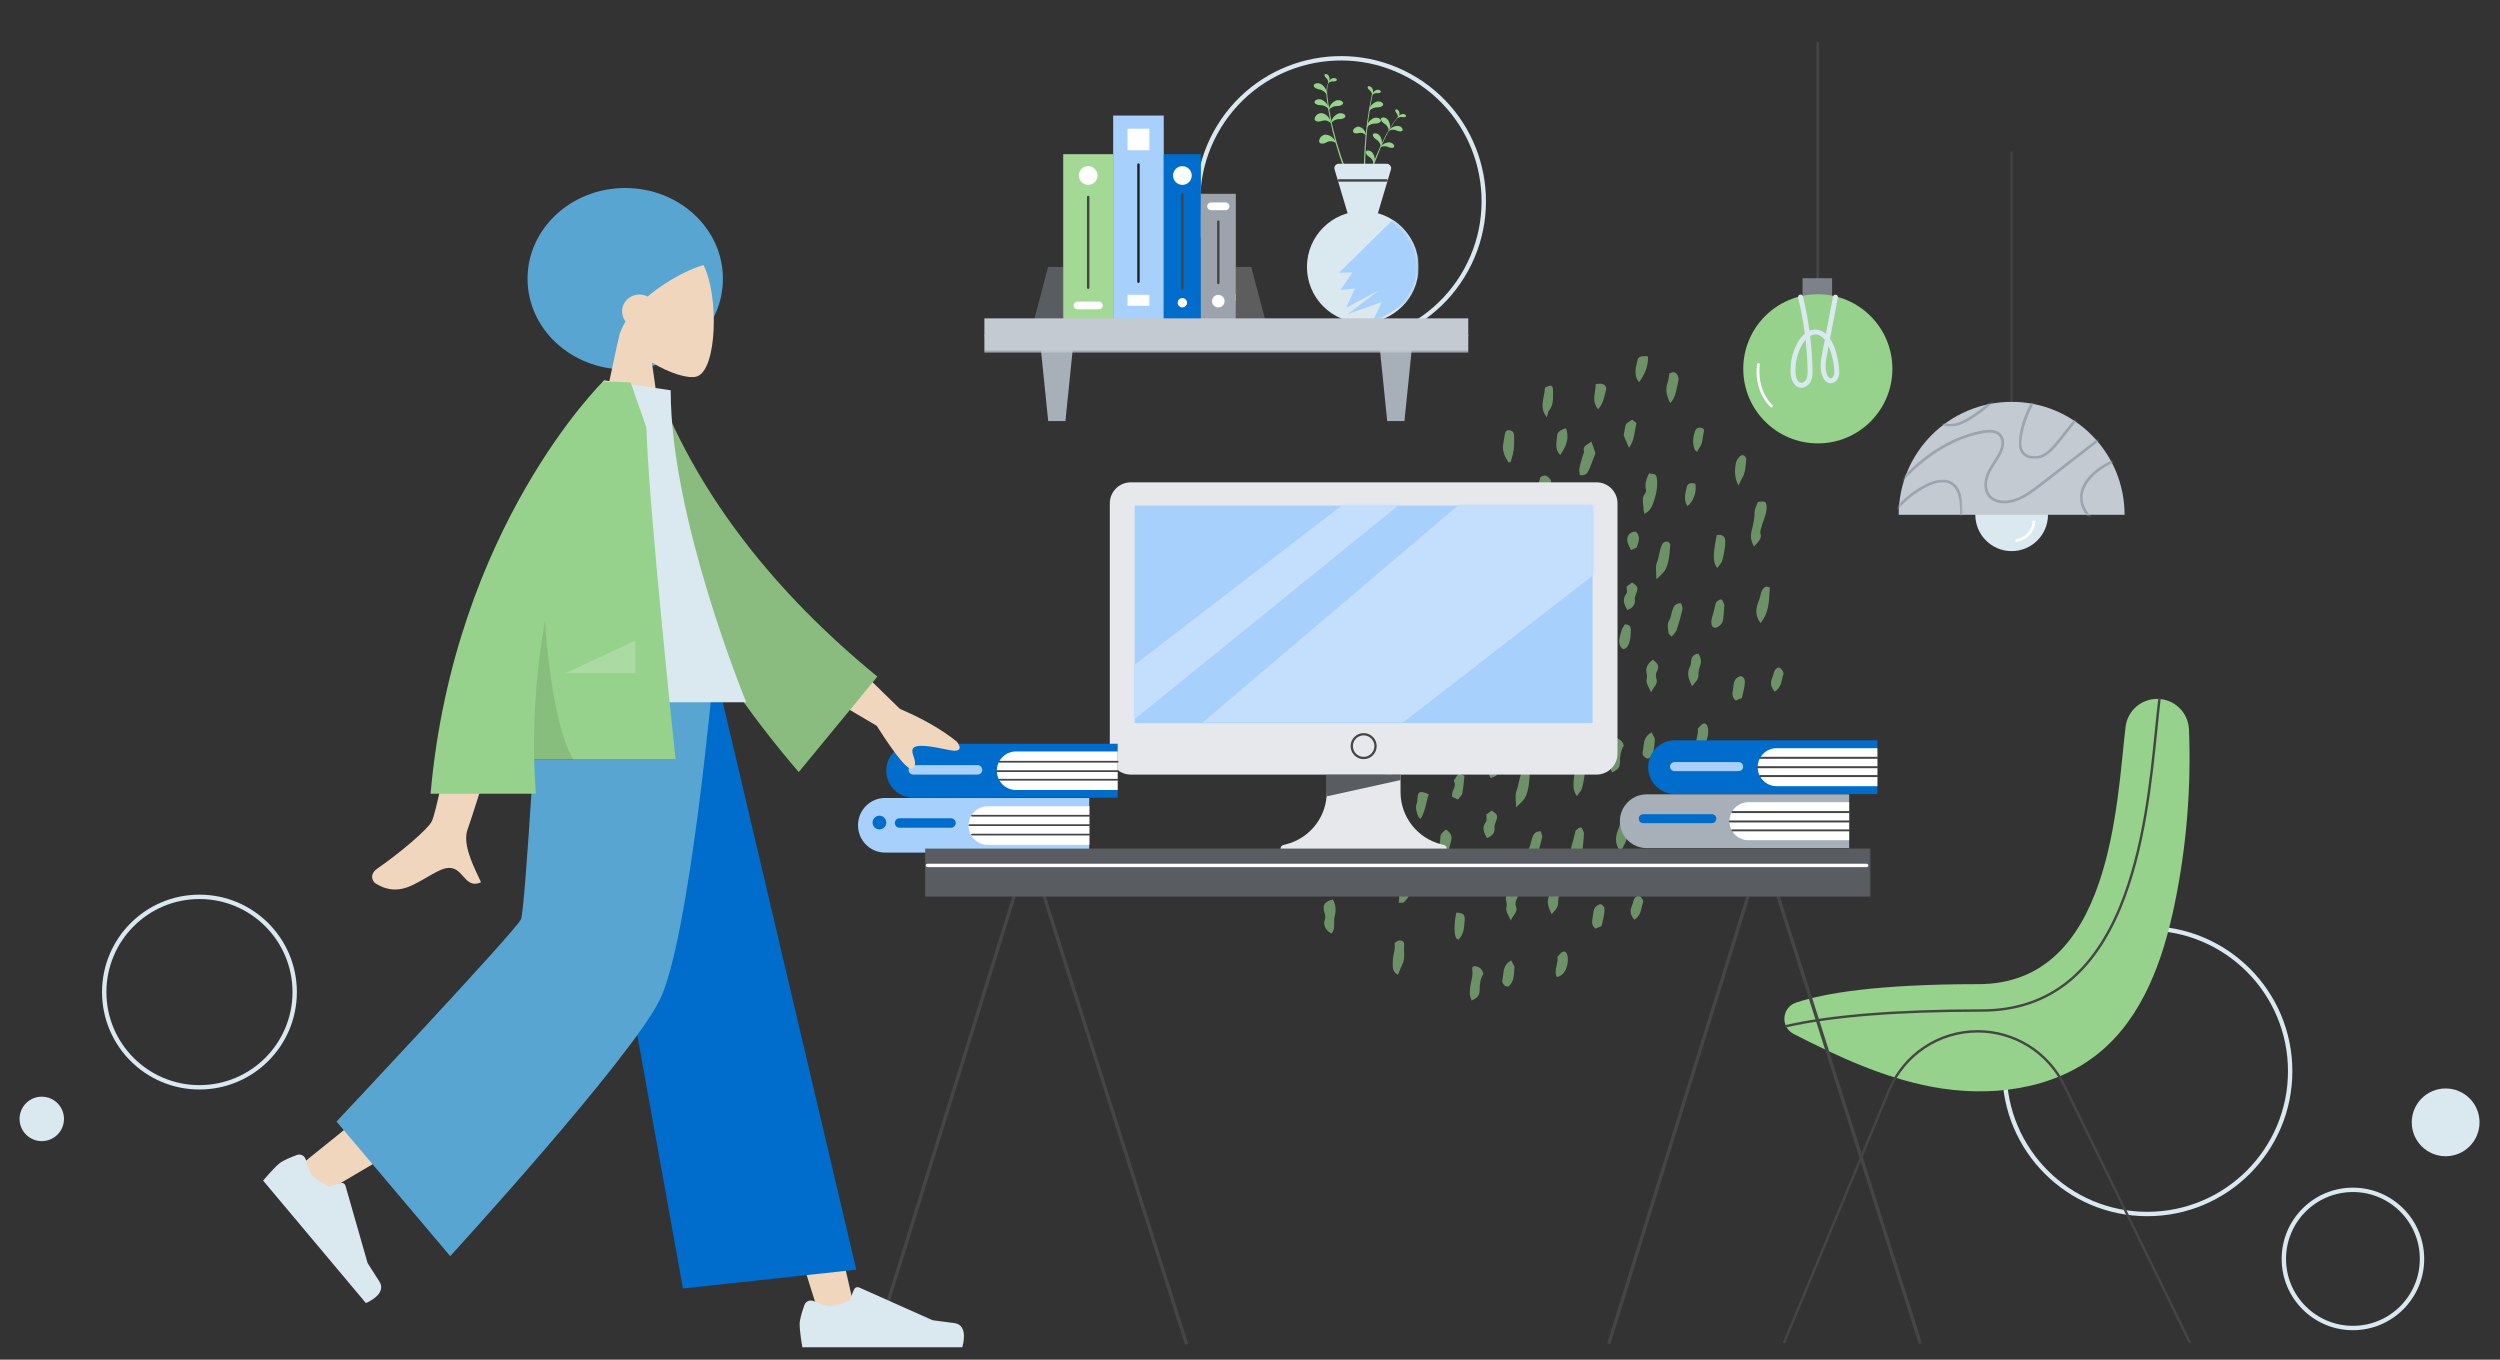 <?xml version="1.0" encoding="utf-8"?>
<!-- Generator: Adobe Illustrator 16.0.0, SVG Export Plug-In . SVG Version: 6.00 Build 0)  -->
<!DOCTYPE svg PUBLIC "-//W3C//DTD SVG 1.1//EN" "http://www.w3.org/Graphics/SVG/1.1/DTD/svg11.dtd">
<svg version="1.1" xmlns="http://www.w3.org/2000/svg" xmlns:xlink="http://www.w3.org/1999/xlink" x="0px" y="0px" width="1140px"
	 height="620px" viewBox="0 0 1140 620" enable-background="new 0 0 1140 620" xml:space="preserve">
<rect x="0" y="0" width="1140" height="620" fill="#333333" stroke="none"/>
<g id="Layer_1">
	<g id="Layer_5">
		<g>
			<path fill="#DAE8EF" d="M29.179,510.221c0,5.597-4.535,10.133-10.132,10.133c-5.594,0-10.128-4.536-10.128-10.133
				c0-5.595,4.534-10.132,10.128-10.132C24.644,500.089,29.179,504.626,29.179,510.221z"/>
			<path fill="none" stroke="#DAE8EF" stroke-width="2" stroke-miterlimit="10" d="M1104.434,574.069
				c0,17.394-14.099,31.506-31.499,31.506c-17.394,0-31.5-14.112-31.5-31.506c0-17.4,14.106-31.5,31.5-31.5
				C1090.335,542.569,1104.434,556.669,1104.434,574.069z"/>
			<path fill="#DAE8EF" d="M1130.674,511.793c0,8.534-6.92,15.454-15.458,15.454c-8.534,0-15.458-6.92-15.458-15.454
				c0-8.538,6.924-15.455,15.458-15.455C1123.754,496.338,1130.674,503.255,1130.674,511.793z"/>
			<path fill="none" stroke="#DAE8EF" stroke-width="2" stroke-miterlimit="10" d="M1044.318,488.453
				c0,35.968-29.16,65.133-65.139,65.133c-35.974,0-65.136-29.165-65.136-65.133c0-35.975,29.162-65.141,65.136-65.141
				C1015.158,423.313,1044.318,452.479,1044.318,488.453z"/>
			<path fill="none" stroke="#DAE8EF" stroke-width="2" stroke-miterlimit="10" d="M134.375,452.392
				c0,23.979-19.438,43.424-43.425,43.424c-23.982,0-43.424-19.445-43.424-43.424c0-23.98,19.441-43.428,43.424-43.428
				C114.938,408.964,134.375,428.409,134.375,452.392z"/>
		</g>
		<path fill="none" stroke="#DAE8EF" stroke-width="2" stroke-miterlimit="10" d="M555.979,57.594
			c-18.848,30.635-9.293,70.755,21.351,89.606c30.64,18.85,70.76,9.29,89.604-21.344c18.853-30.64,9.295-70.762-21.345-89.612
			C614.947,17.393,574.828,26.955,555.979,57.594z"/>
		<path id="Combined_Shape_x5F_2_1_" opacity="0.6" fill="#96D28B" d="M747.414,174.281c2.611-3.588,4.204-7.312,4.072-11.534
			c-0.107-0.081-0.182-0.147-0.239-0.197h-0.001l0,0c-0.088-0.078-0.135-0.118-0.182-0.12c-0.375-0.022-0.754-0.037-1.129-0.02
			c-2.702,0.12-3.146,0.561-3.562,3.366c-0.051,0.345-0.146,0.684-0.239,1.023c-0.115,0.406-0.229,0.811-0.266,1.224
			C745.673,170.205,745.763,172.341,747.414,174.281z M761.586,183.854c-1.369-2.958-2.361-5.747-1.266-8.95
			c0.328-0.958,0.493-1.974,0.668-3.058c0.083-0.514,0.169-1.042,0.276-1.588c0.185-0.044,0.384-0.125,0.599-0.21
			c0.723-0.294,1.59-0.646,2.452,0.226c1.09,1.1,1.31,2.445,0.905,3.961c-0.206,0.77-0.365,1.557-0.527,2.346l0,0v0.001
			C764.175,179.124,763.649,181.697,761.586,183.854z M687.87,210.817c-1.739-2.595-3.007-5.325-2.329-8.668
			c0.144-0.714,0.245-1.439,0.347-2.163l0,0c0.08-0.574,0.16-1.149,0.262-1.719c0.22-1.226,0.658-2.279,2.228-2.047
			c1.42,0.209,2.082,1.072,2.055,2.646c-0.012,0.618-0.008,1.237-0.004,1.855v0.002c0.008,1.474,0.018,2.946-0.173,4.394
			c-0.177,1.333-0.561,2.637-0.947,3.943l0,0l0,0c-0.168,0.573-0.338,1.15-0.49,1.726L687.87,210.817z M727.533,206.594
			c-0.628-1.774-1.183-3.337-1.876-5.296c-0.447,0.448-0.987,0.779-1.506,1.1c-1.239,0.762-2.365,1.454-1.874,3.507
			c0.075,0.314-0.085,0.683-0.248,1.054c-0.083,0.193-0.168,0.385-0.22,0.574c-0.154,0.548-0.314,1.097-0.477,1.646l0,0l0,0l0,0l0,0
			l0,0l0,0l0,0l0,0l0,0l0,0l0,0l0,0l0,0l0,0l0,0l0,0l0,0l0,0l0,0v0.002l0,0l0,0l0,0l0,0l0,0l0,0l0,0l0,0h-0.001l0,0l0,0l0,0l0,0l0,0
			l0,0l0,0l0,0l0,0l0,0l0,0c-0.424,1.44-0.849,2.883-1.127,4.351c-0.137,0.715-0.026,1.477,0.077,2.2l0,0
			c0.045,0.314,0.088,0.621,0.111,0.913c2.444,0.45,3.49-0.822,4.153-2.347c0.796-1.84,1.496-3.721,2.167-5.521l0,0v-0.002
			l0.002-0.003v-0.001C726.992,208.029,727.263,207.301,727.533,206.594z M752.261,215.897c-0.1-0.025-0.191-0.048-0.276-0.067
			c-1.135,2.411-2.104,4.752-1.449,7.425c0.127,0.515,0.045,1.3-0.276,1.665c-1.444,1.627-1.208,3.417-0.975,5.199
			c0.099,0.741,0.195,1.481,0.174,2.207c-0.013,0.396,0.106,0.796,0.242,1.249c0.067,0.227,0.139,0.468,0.199,0.727
			c1.984-0.973,3.057-2.492,3.666-4.135c1.429-3.851,2.521-7.805,1.979-12.011c-0.191-1.499-0.794-2.05-2.53-2.121
			C752.752,216.024,752.491,215.957,752.261,215.897z M799.796,249.235c-1.171-2.374-1.755-4.339-1.102-7.002l0.081-0.332
			c0.664-2.696,1.353-5.498,1.332-8.401c-0.006-1.052,0.445-2.107,0.905-3.181c0.21-0.489,0.421-0.982,0.59-1.48
			c0.081-0.007,0.168-0.014,0.257-0.021l0.122-0.011h0.001l0,0c0.355-0.029,0.763-0.064,1.171-0.089
			c1.901-0.115,2.299,0.349,2.403,2.209c0.125,2.259-0.603,4.291-1.331,6.323c-0.337,0.942-0.675,1.885-0.927,2.849
			c-0.067,0.26-0.147,0.51-0.228,0.759c-0.283,0.884-0.56,1.742-0.224,2.836C803.318,245.223,802.292,246.71,799.796,249.235z
			 M723.416,274.261c2.43,1.836,2.857,3.177,2.208,5.537c-0.893,3.247-1.783,6.505-2.42,9.807c-0.345,1.79-1.211,3.114-2.258,4.406
			c-0.114-0.047-0.225-0.079-0.319-0.108l0,0c-0.171-0.052-0.298-0.091-0.335-0.17c-1.073-2.384-1.134-7.631-0.471-9.954
			c0.564-1.979,0.895-4.063,1.013-6.117c0.079-1.384,0.904-2.037,1.795-2.743l0,0C722.892,274.709,723.16,274.498,723.416,274.261z
			 M720.442,226.295c3.756,0.588,3.759,2.878,2.706,5.521c-0.109,0.273-0.222,0.545-0.334,0.817
			c-0.72,1.743-1.422,3.446-1.214,5.501c0.064,0.646-0.447,1.353-0.954,2.054l0,0c-0.219,0.303-0.438,0.606-0.607,0.901
			c-0.462,0.798-0.933,1.589-1.473,2.497v0.003l-0.002,0.002l-0.005,0.008l-0.002,0.004c-0.257,0.433-0.529,0.891-0.824,1.388
			c-1.805-4.09-2.242-7.553-0.138-11.111c0.616-1.041,1.127-2.385,1.045-3.546C718.519,228.603,719.138,227.435,720.442,226.295z
			 M755.347,264.157c0-0.967-0.065-1.885-0.126-2.751c-0.126-1.794-0.235-3.365,0.275-4.697c0.491-1.279,0.782-2.597,1.071-3.908
			c0.31-1.394,0.615-2.78,1.159-4.104c0.214-0.52,0.551-1.109,1.002-1.383c0.502-0.303,1.294-0.528,1.785-0.338
			c0.505,0.195,1.173,0.971,1.127,1.428c-0.068,0.678-0.123,1.36-0.178,2.041c-0.231,2.873-0.464,5.748-1.649,8.475
			c-0.708,1.633-1.896,2.766-3.302,4.107l0,0v0.001l-0.001,0.001h-0.002C756.136,263.386,755.746,263.756,755.347,264.157z
			 M802.153,273.602c-1.515,3.543-2.094,6.925,0.672,10.537c3.574-4.403,3.843-9.367,4.107-14.243v-0.002
			c0.035-0.657,0.071-1.312,0.114-1.964c-1.501-0.746-2.281-0.437-3.088,0.571c-0.756,0.947-0.999,2.046-1.239,3.134
			C802.57,272.306,802.422,272.976,802.153,273.602z M671.747,306.149c1.423,2.405,1.59,4.966,0.863,7.634
			c-0.269,0.99-0.255,2.025-0.238,3.063c0.024,1.666,0.048,3.33-1.109,4.795c-2.222-0.721-4.086-3.688-3.225-5.904
			c0.532-1.369,0.282-2.359-0.081-3.555C666.913,308.767,667.911,307.154,671.747,306.149z M699.099,335.195
			c-0.053,1.914-0.108,3.988,2.374,5.326c0.233-0.564,0.447-1.105,0.653-1.625c0.43-1.088,0.824-2.09,1.304-3.047
			c0.965-1.924,0.9-3.941,0.836-5.959c-0.033-1.012-0.065-2.021,0.033-3.021c0.167-1.709-1.396-2.494-3.024-1.754
			c-0.436,0.197-0.812,0.523-1.069,0.746l0,0c-0.087,0.074-0.159,0.139-0.217,0.18c0,0.367,0.01,0.691,0.018,0.992
			c0.018,0.586,0.031,1.072-0.034,1.547c-0.095,0.703-0.229,1.404-0.363,2.104c-0.243,1.273-0.486,2.541-0.496,3.814
			C699.112,334.727,699.105,334.959,699.099,335.195z M735.035,352.225c-0.109-0.383-0.234-0.742-0.354-1.086
			c-0.252-0.717-0.479-1.365-0.471-2.014c0.02-1.721,0.206-3.469,0.586-5.146l0.042-0.189c0.414-1.824,0.814-3.596,0.522-5.512
			c-0.226-1.463,0.474-1.916,1.865-1.596c1.801,0.412,2.737,1.631,3.241,3.318c-1.457,2.207-1.736,4.727-1.756,7.322
			C738.691,349.861,737.98,350.881,735.035,352.225z M703.075,217.235c-0.203,0.09-0.402,0.179-0.602,0.246
			c-0.226,0.854-0.483,1.701-0.739,2.541c-0.595,1.944-1.178,3.857-1.31,5.801c-0.018,0.245-0.042,0.5-0.066,0.762l0,0l0,0l0,0
			c-0.175,1.803-0.378,3.918,1.792,5.301c0.115-0.133,0.229-0.265,0.344-0.396c1.025-1.186,2.045-2.363,2.174-3.994
			c0.178-2.265,1.043-4.248,2.071-6.208c0.996-1.899,0.714-2.467-0.949-3.879C704.73,216.505,703.881,216.88,703.075,217.235z
			 M766.85,275.922L766.85,275.922c0.249,0.659,0.502,1.329,0.37,1.909c-0.727,3.171-1.624,6.313-2.664,9.397
			c-0.231,0.688-0.736,1.286-1.323,1.982c-0.296,0.352-0.614,0.727-0.929,1.154c-0.209-0.245-0.435-0.462-0.645-0.664l0,0
			c-0.413-0.396-0.764-0.731-0.809-1.104c-0.037-0.316-0.085-0.63-0.131-0.943v-0.001c-0.241-1.619-0.481-3.233,0.5-4.891
			c0.491-0.832,0.722-1.813,0.952-2.797l0,0c0.146-0.623,0.292-1.25,0.507-1.843c0.546-1.504,1.145-3.067,3.869-3.088
			C766.623,275.323,766.736,275.622,766.85,275.922z M654.979,246.292c2.362-5.108,4.603-9.953,2.703-15.799
			c-2.115,0.647-3.677,1.984-3.702,3.55c-0.018,1.116-0.289,2.104-0.561,3.088c-0.146,0.527-0.292,1.053-0.396,1.596
			c-0.049,0.254-0.106,0.514-0.164,0.774c-0.235,1.062-0.479,2.161-0.227,3.105c0.095,0.354,0.155,0.729,0.219,1.112
			c0.192,1.188,0.403,2.477,1.666,3.569C654.671,246.956,654.825,246.624,654.979,246.292z M783.037,259.055
			c-2.009-2.853-2.01-5.805-0.225-15.062c2.833-0.441,4.178,0.713,3.915,3.76c-0.223,2.6-0.646,5.217-1.34,7.728
			c-0.239,0.869-0.85,1.634-1.485,2.433C783.607,258.284,783.306,258.66,783.037,259.055z M735.012,227.982
			c0.287-0.834,0.577-1.675,0.884-2.52c-0.119-0.127-0.232-0.26-0.348-0.393c-0.254-0.296-0.509-0.594-0.815-0.823
			c-1.38-1.029-3.98-0.256-4.154,1.441c-0.188,1.858-0.855,3.527-1.516,5.176c-0.358,0.898-0.715,1.789-0.99,2.702l0.263,0.605
			c0.409,0.945,0.838,1.933,1.402,3.237c0.374-0.426,0.763-0.813,1.138-1.184c0.781-0.78,1.501-1.498,1.896-2.362
			C733.639,231.972,734.319,229.997,735.012,227.982z M775.22,303.651c0.839-2.051,0.276-3.741-0.704-5.664
			c-2.216,0.392-3.257,1.53-3.357,3.581c-0.038,0.764-0.096,1.614-0.447,2.258c-1.686,3.071-0.791,5.844,0.883,9.077
			c0.354-0.504,0.739-0.939,1.111-1.359c0.89-1.004,1.694-1.911,1.755-3.405C774.522,306.628,774.658,305.026,775.22,303.651z
			 M752.896,315.771c-0.284-0.773-0.639-1.453-0.974-2.096c-0.725-1.391-1.355-2.6-0.968-4.195c0.174-0.724,0.118-1.571-0.063-2.306
			c-0.7-2.849,0.601-4.722,2.859-6.363c1.778,1.476,3.276,2.788,1.794,5.349c-0.468,0.805-0.628,2.136-0.303,2.986
			c0.718,1.875-0.11,3.058-1.045,4.396C753.731,314.211,753.235,314.922,752.896,315.771z M786.136,278.144
			c0.047-0.719,0.096-1.474,0.158-2.28c-0.002-0.005-0.006-0.02-0.014-0.042l0,0c-0.046-0.145-0.198-0.621-0.396-1.078
			c-0.038-0.088-0.074-0.179-0.111-0.271v-0.001l0,0l0,0v-0.001v-0.002h-0.001l-0.001-0.002c-0.256-0.643-0.537-1.347-1.433-1.062
			c-0.656,0.209-1.235,0.769-1.752,1.271c-0.176,0.172-0.232,0.472-0.287,0.763c-0.021,0.107-0.041,0.214-0.065,0.312
			c-0.027,0.102-0.053,0.202-0.079,0.305l-0.091,0.35l-0.001,0.001c-0.231,0.888-0.462,1.773-0.662,2.668
			c-0.117,0.517-0.273,1.026-0.432,1.538v0.001l0,0l0,0l0,0l0,0l0,0l0,0l0,0l0,0l0,0l0,0l0,0l0,0l0,0l0,0l0,0v0.001l0,0l0,0l0,0l0,0
			l0,0l0,0l0,0l0,0l0,0c-0.422,1.37-0.843,2.741-0.485,4.23c0.298,1.245,1.218,1.729,2.389,1.233
			c1.622-0.683,2.658-1.923,2.889-3.646C785.943,281.067,786.034,279.69,786.136,278.144z M702.014,303.774
			c0.033,1.259,0.069,2.569-0.248,3.938c0.456-0.052,0.863-0.061,1.214-0.071l0,0l0,0c0.62-0.015,1.059-0.026,1.255-0.25
			c0.144-0.163,0.295-0.327,0.443-0.491c1.143-1.249,2.337-2.559,1.761-4.499c-0.5-1.684,0.109-2.936,1.081-3.926
			c-0.065-0.275-0.115-0.535-0.16-0.781l0,0l0,0c-0.096-0.501-0.18-0.941-0.373-1.327c-0.481-0.957-1.14-1.951-2.402-1.695
			c-1.339,0.272-1.675,1.381-1.659,2.618c0.003,0.143,0.021,0.294,0.038,0.447c0.04,0.346,0.081,0.694-0.063,0.93
			C701.922,300.284,701.967,301.978,702.014,303.774z M681.101,237.049c-4.408-4.9-4.933-10.903-1.14-14.576
			c0.157,0.163,0.347,0.317,0.534,0.474l0,0l0,0l0,0l0,0l0,0l0,0l0,0l0,0h0.001l0,0l0,0l0,0l0,0l0,0l0,0l0,0l0,0l0,0l0,0l0,0l0,0
			l0,0l0,0c0.41,0.337,0.818,0.674,0.906,1.081c0.9,4.149,1.477,8.336,0.253,12.538c-0.027,0.097-0.133,0.173-0.277,0.274
			C681.297,236.898,681.202,236.965,681.101,237.049z M741.68,270.628c-2.068,2.632-1.121,4.962,0.4,7.521
			c2.474-0.962,3.753-2.379,3.406-5.011c-0.09-0.677,0.205-1.428,0.482-2.136c0.05-0.125,0.099-0.252,0.146-0.375
			c1.003-2.668,0.835-3.208-1.872-4.983l-1.029,0.73l-0.749,0.53l-0.719,0.51c0,0.488,0.045,0.954,0.087,1.378
			C741.91,269.601,741.974,270.255,741.68,270.628z M704.48,176.783c2.938-1.545,3.78-1.278,3.714,1.895
			c-0.009,0.411-0.009,0.828-0.009,1.247c0,2.513-0.002,5.123-1.822,7.322c-0.364,0.438-0.501,1.067-0.664,1.82l0,0
			c-0.084,0.387-0.176,0.808-0.308,1.253c-2.708-3.228-2.076-6.441-1.449-9.639C704.197,179.378,704.451,178.079,704.48,176.783z
			 M791.649,210.836c-0.753,3.505-0.765,7.001,1.054,10.588c0.216-0.429,0.412-0.838,0.6-1.229c0.389-0.81,0.742-1.548,1.166-2.244
			c1.252-2.054,1.446-4.333,1.639-6.604v-0.001c0.059-0.688,0.117-1.374,0.204-2.053c0.068-0.527-0.685-1.403-1.268-1.686
			c-0.416-0.202-1.376,0.146-1.749,0.557C792.597,208.932,791.858,209.863,791.649,210.836z M794.308,318.277l-1.352,0.58
			c-0.473,0.199-0.967,0.41-1.441,0.613c-1.911-1.578-1.586-3.354-1.27-5.1c0.097-0.533,0.193-1.061,0.225-1.578
			c0.136-2.168,0.948-3.89,3.302-4.529c2.155,0.722,2,2.564,1.756,4.291c-0.179,1.275-0.476,2.531-0.791,3.865
			C794.595,317.021,794.449,317.637,794.308,318.277z M753.482,334.629l-0.34-0.672c-3.186,1.664-3.463,4.211-3.729,6.658
			c-0.087,0.799-0.174,1.59-0.36,2.334c-0.435,1.729,2.001,3.639,3.028,2.68c0.915-0.852,1.682-2.127,1.956-3.344
			c0.333-1.471,0.423-2.998,0.497-4.221c0.026-0.445,0.051-0.85,0.082-1.195C754.161,335.967,753.802,335.258,753.482,334.629z
			 M773.917,341.521c-0.891-1.799-0.487-3.584-0.09-5.34c0.295-1.303,0.587-2.592,0.344-3.861c0.201-0.215,0.393-0.434,0.579-0.648
			c0.408-0.467,0.798-0.916,1.253-1.285c1.046-0.85,2.016-0.605,2.535,0.648C779.744,333.941,778.4,340.877,773.917,341.521z
			 M728.064,312.191c3.251,0.076,4.062,0.824,3.815,3.748c-0.009,0.109-0.018,0.221-0.027,0.332
			c-0.008,0.098-0.015,0.195-0.023,0.293c-0.224,2.816-0.45,5.68-2.849,7.969c-0.114-0.084-0.245-0.16-0.375-0.238
			c-0.281-0.164-0.558-0.326-0.663-0.564C726.992,321.58,727.065,317.244,728.064,312.191z M714.391,262.241
			c0.32-1.372,0.638-2.735,1.122-4.054c-0.25-0.099-0.453-0.182-0.631-0.253h-0.002c-0.305-0.123-0.527-0.211-0.752-0.296
			c-2.77-1.045-3.655-0.446-3.778,2.491c-0.03,0.762-0.066,1.563-0.322,2.266c-0.764,2.101-0.074,4.003,0.685,5.892
			c0.114,0.284,0.373,0.51,0.648,0.75c0.13,0.115,0.265,0.233,0.39,0.361C713.255,267.115,713.826,264.664,714.391,262.241z
			 M727.698,250.807l0.019-0.027c0.46-0.689,0.909-1.361,1.407-2.107c0.554,0.222,1.239,0.496,1.992,0.798l0.664,0.267
			c-0.088,0.796-0.164,1.585-0.239,2.364v0.001l0,0l0,0c-0.185,1.928-0.365,3.809-0.729,5.654c-0.131,0.662-0.642,1.251-1.188,1.882
			c-0.261,0.3-0.529,0.609-0.77,0.941c-0.981-0.465-1.741-0.823-2.805-1.328c0.056-0.298,0.09-0.609,0.125-0.924l0,0v-0.001l0,0l0,0
			c0.076-0.699,0.154-1.405,0.466-1.983c0.839-1.558,1.089-3.012,0.242-4.314l0.352-0.524L727.698,250.807z M699.364,250.708
			c-0.057-1.695-0.791-2.751-2.819-2.829c-3.652,4.331-3.834,7.408-0.6,10.723C699.056,256.823,699.469,253.883,699.364,250.708z
			 M691.401,283.917c1.018-2.929,1.841-5.301,2.77-7.972c0.817,0.277,1.555,0.527,2.427,0.824h0.004l0.96,0.326
			c-0.116,0.565-0.227,1.122-0.335,1.669c-0.251,1.271-0.493,2.499-0.77,3.722c-0.112,0.496-0.259,0.982-0.407,1.471l0,0
			c-0.186,0.619-0.372,1.237-0.486,1.869c-0.251,1.396-1.082,1.957-2.378,2.033c-1.475-0.793-1.591-2.13-1.679-3.145
			C691.481,284.413,691.458,284.139,691.401,283.917z M743.661,287.204c0.052-1.422-0.725-2.569-2.731-2.451
			c-0.138,0.235-0.304,0.477-0.477,0.725l0,0c-0.397,0.576-0.823,1.195-0.993,1.877c-0.118,0.467-0.257,0.935-0.396,1.402
			c-0.566,1.897-1.14,3.817-0.223,5.806c0.281,0.608,1.021,1.479,1.467,1.433c0.683-0.071,1.527-0.696,1.897-1.325
			c1.274-2.165,1.359-4.644,1.442-7.06l0,0l0.005-0.155C743.655,287.372,743.659,287.288,743.661,287.204z M727.67,175.131
			c0.285-0.019,0.558-0.048,0.819-0.076c0.553-0.057,1.064-0.111,1.568-0.068c1.502,0.13,2.683,1.31,2.307,2.727
			c-0.137,0.519-0.262,1.045-0.388,1.572v0l0,0v0.001h-0.001l0,0c-0.6,2.517-1.217,5.098-3.229,7.336
			c-2.267-2.723-1.839-5.52-1.413-8.301l0,0v-0.001l0,0l0,0l0,0v0C727.497,177.255,727.66,176.189,727.67,175.131z M742.051,202.433
			l0.756,1.795c1.904-2.564,2.351-5.351,2.793-8.105c0.174-1.084,0.349-2.167,0.61-3.227c-0.373-0.289-0.757-0.587-1.137-0.882
			l-0.425-0.332l-0.34-0.264c-0.229,0.14-0.464,0.275-0.699,0.411l0,0c-0.566,0.324-1.14,0.652-1.646,1.063
			c-0.398,0.324-0.711,0.891-0.823,1.401c-0.208,0.943-0.349,1.901-0.505,2.947v0.001l0,0l0,0l0,0l0,0l0,0v0.001l0,0l0,0
			c-0.064,0.433-0.131,0.88-0.204,1.346C740.902,199.708,741.441,200.988,742.051,202.433z M714.159,195.359
			c1.192,3.782,0.827,7.122-2.702,12.122c-2.169-2.207-1.865-4.777-1.567-7.291c0.071-0.6,0.142-1.195,0.178-1.78
			C710.156,196.972,712.379,195.505,714.159,195.359z M674.337,259.423c-0.591,2.809-1.193,5.672,0.902,8.649
			c2.191-2.715,3.151-5.473,3.334-8.686c0.19-3.4-0.514-4.182-3.726-3.019C674.766,257.381,674.553,258.398,674.337,259.423z
			 M809.278,315.383c-1.756-1.93-2.128-3.918-1.19-6.182c0.325-0.782,0.581-1.601,0.788-2.422c0.356-1.411,1.504-2.538,2.459-2.335
			c0.824,0.175,2.24,2.019,1.907,2.981c-0.236,0.686-0.404,1.406-0.573,2.132C812.167,311.715,811.653,313.92,809.278,315.383z
			 M676.8,291.901c-0.195,0.666-0.388,1.328-0.635,1.966c0.145,0.254,0.285,0.492,0.42,0.72l0,0c0.28,0.472,0.537,0.905,0.756,1.358
			c0.798,1.654,1.588,1.838,2.711,0.465c0.461-0.563,0.773-1.314,0.939-2.029c0.241-1.041,0.414-2.097,0.591-3.188
			c0.073-0.459,0.149-0.924,0.231-1.397c-0.642-1.025-1.327-2.115-2.051-3.272C677.917,288.078,677.353,290.009,676.8,291.901z
			 M773.773,206.138c-0.218-0.274-0.409-0.489-0.571-0.67c-0.281-0.315-0.472-0.528-0.555-0.778
			c-0.932-2.818-0.652-5.604,0.397-8.329c0.433-1.127,1.594-1.621,2.86-1.236c1.32,0.4,1.323,1.127,0.936,2.431
			c-0.215,0.728-0.313,1.485-0.413,2.246c-0.167,1.289-0.336,2.583-1.077,3.74c-0.296,0.463-0.58,0.937-0.936,1.531
			C774.226,205.387,774.016,205.735,773.773,206.138z M769.417,230.731c2.693-1.564,4.62-7.079,3.546-10.271
			c-0.152-0.011-0.306-0.025-0.461-0.038l0,0c-1.403-0.125-2.867-0.256-3.339,1.622l-0.028,0.112
			C768.419,225.01,767.688,227.922,769.417,230.731z M661.06,286.905c-0.204-0.271-0.43-0.537-0.653-0.802
			c-0.504-0.593-1.009-1.185-1.27-1.868c-0.527-1.386-0.829-2.901-0.949-4.385c-0.104-1.282,0.74-1.928,1.575-2.569
			c0.377-0.289,0.752-0.576,1.039-0.92c1.884,0.098,2.469,1.669,2.409,2.794c-0.095,1.796-0.465,3.579-0.833,5.359
			c-0.149,0.725-0.299,1.449-0.431,2.174l-0.359,0.087C661.412,286.82,661.236,286.863,661.06,286.905z M746.084,249.815
			l0.247-0.111c0.098-0.333,0.206-0.666,0.313-0.999c0.696-2.147,1.38-4.26-0.65-6.235c-2.031-0.182-3.434,0.947-3.852,2.638
			c-0.415,1.679,0.348,3.199,1.137,4.767c0.161,0.322,0.324,0.648,0.479,0.978C744.703,250.43,745.412,250.114,746.084,249.815z"/>
		<path id="Combined_Shape_x5F_2_3_" opacity="0.6" fill="#96D28B" d="M683.414,278.281c2.611-3.588,4.204-7.312,4.072-11.534
			c-0.107-0.081-0.182-0.147-0.239-0.197h-0.001l0,0c-0.088-0.078-0.135-0.118-0.182-0.12c-0.375-0.022-0.754-0.037-1.129-0.02
			c-2.702,0.12-3.146,0.561-3.562,3.366c-0.051,0.345-0.146,0.684-0.239,1.023c-0.115,0.406-0.229,0.811-0.266,1.224
			C681.673,274.205,681.763,276.341,683.414,278.281z M697.586,287.854c-1.369-2.958-2.361-5.747-1.266-8.95
			c0.328-0.958,0.493-1.974,0.668-3.058c0.083-0.514,0.169-1.042,0.276-1.588c0.185-0.044,0.384-0.125,0.599-0.21
			c0.723-0.294,1.59-0.646,2.452,0.226c1.09,1.1,1.31,2.445,0.905,3.961c-0.206,0.77-0.365,1.557-0.527,2.346l0,0v0.001
			C700.175,283.124,699.649,285.697,697.586,287.854z M623.87,314.816c-1.739-2.595-3.007-5.324-2.329-8.668
			c0.144-0.714,0.245-1.439,0.347-2.162l0,0c0.08-0.574,0.16-1.149,0.262-1.72c0.22-1.226,0.658-2.279,2.228-2.048
			c1.42,0.209,2.082,1.072,2.055,2.646c-0.012,0.618-0.008,1.238-0.004,1.855v0.002c0.008,1.474,0.018,2.946-0.173,4.394
			c-0.177,1.333-0.561,2.638-0.947,3.943l0,0l0,0c-0.168,0.573-0.338,1.149-0.49,1.726L623.87,314.816z M663.533,310.594
			c-0.628-1.773-1.183-3.337-1.876-5.296c-0.447,0.448-0.987,0.778-1.506,1.1c-1.239,0.762-2.365,1.454-1.874,3.507
			c0.075,0.314-0.085,0.684-0.248,1.055c-0.083,0.193-0.168,0.385-0.22,0.574c-0.154,0.549-0.314,1.097-0.477,1.646l0,0l0,0l0,0l0,0
			l0,0l0,0l0,0l0,0l0,0l0,0l0,0l0,0l0,0l0,0l0,0l0,0l0,0l0,0l0,0v0.002l0,0l0,0l0,0l0,0l0,0l0,0l0,0l0,0h-0.001l0,0l0,0l0,0l0,0l0,0
			l0,0l0,0l0,0l0,0l0,0l0,0c-0.424,1.439-0.849,2.883-1.127,4.351c-0.137,0.715-0.026,1.478,0.077,2.2l0,0
			c0.045,0.314,0.088,0.621,0.111,0.913c2.444,0.45,3.49-0.821,4.153-2.347c0.796-1.84,1.496-3.721,2.167-5.521l0,0v-0.002
			l0.002-0.004v-0.002C662.992,312.029,663.263,311.301,663.533,310.594z M688.261,319.897c-0.1-0.025-0.191-0.048-0.276-0.067
			c-1.135,2.411-2.104,4.752-1.449,7.426c0.127,0.516,0.045,1.301-0.276,1.664c-1.444,1.627-1.208,3.418-0.975,5.199
			c0.099,0.742,0.195,1.482,0.174,2.207c-0.013,0.396,0.106,0.797,0.242,1.25c0.067,0.227,0.139,0.467,0.199,0.727
			c1.984-0.973,3.057-2.492,3.666-4.135c1.429-3.852,2.521-7.805,1.979-12.012c-0.191-1.498-0.794-2.051-2.53-2.121
			C688.752,320.024,688.491,319.957,688.261,319.897z M659.416,378.262c2.43,1.836,2.857,3.176,2.208,5.537
			c-0.893,3.246-1.783,6.504-2.42,9.807c-0.345,1.789-1.211,3.113-2.258,4.406c-0.114-0.047-0.225-0.08-0.319-0.109l0,0
			c-0.171-0.051-0.298-0.09-0.335-0.17c-1.073-2.383-1.134-7.631-0.471-9.953c0.564-1.979,0.895-4.064,1.013-6.117
			c0.079-1.385,0.904-2.037,1.795-2.744l0,0C658.892,378.709,659.16,378.498,659.416,378.262z M656.442,330.295
			c3.756,0.588,3.759,2.879,2.706,5.521c-0.109,0.273-0.222,0.545-0.334,0.818c-0.72,1.742-1.422,3.445-1.214,5.5
			c0.064,0.646-0.447,1.354-0.954,2.055l0,0c-0.219,0.303-0.438,0.605-0.607,0.9c-0.462,0.799-0.933,1.59-1.473,2.498v0.002
			l-0.002,0.002l-0.005,0.008l-0.002,0.004c-0.257,0.434-0.529,0.891-0.824,1.389c-1.805-4.09-2.242-7.553-0.138-11.111
			c0.616-1.041,1.127-2.385,1.045-3.547C654.519,332.604,655.138,331.436,656.442,330.295z M691.347,368.156
			c0-0.967-0.065-1.885-0.126-2.75c-0.126-1.795-0.235-3.365,0.275-4.697c0.491-1.279,0.782-2.598,1.071-3.908
			c0.31-1.395,0.615-2.781,1.159-4.105c0.214-0.52,0.551-1.109,1.002-1.383c0.502-0.303,1.294-0.527,1.785-0.338
			c0.505,0.195,1.173,0.971,1.127,1.428c-0.068,0.678-0.123,1.361-0.178,2.041c-0.231,2.873-0.464,5.748-1.649,8.475
			c-0.708,1.633-1.896,2.766-3.302,4.107l0,0v0.002h-0.001h-0.002C692.136,367.387,691.746,367.756,691.347,368.156z
			 M738.153,377.602c-1.515,3.543-2.094,6.926,0.672,10.537c3.574-4.402,3.843-9.367,4.107-14.242v-0.002
			c0.035-0.658,0.071-1.313,0.114-1.965c-1.501-0.746-2.281-0.436-3.088,0.572c-0.756,0.947-0.999,2.045-1.239,3.133
			C738.57,376.307,738.422,376.977,738.153,377.602z M607.747,410.148c1.423,2.406,1.59,4.967,0.863,7.635
			c-0.269,0.99-0.255,2.025-0.238,3.063c0.024,1.666,0.048,3.33-1.109,4.795c-2.222-0.721-4.086-3.688-3.225-5.904
			c0.532-1.369,0.282-2.359-0.081-3.555C602.913,412.768,603.911,411.154,607.747,410.148z M635.099,439.195
			c-0.053,1.914-0.108,3.988,2.374,5.326c0.233-0.564,0.447-1.105,0.653-1.625c0.43-1.088,0.824-2.09,1.304-3.047
			c0.965-1.924,0.9-3.941,0.836-5.959c-0.033-1.012-0.065-2.021,0.033-3.021c0.167-1.709-1.396-2.494-3.024-1.754
			c-0.436,0.197-0.812,0.523-1.069,0.746l0,0c-0.087,0.074-0.159,0.139-0.217,0.18c0,0.367,0.01,0.691,0.018,0.992
			c0.018,0.586,0.031,1.072-0.034,1.547c-0.095,0.703-0.229,1.404-0.363,2.104c-0.243,1.273-0.486,2.541-0.496,3.814
			C635.112,438.727,635.105,438.959,635.099,439.195z M671.035,456.225c-0.109-0.383-0.234-0.742-0.354-1.086
			c-0.252-0.717-0.479-1.365-0.471-2.014c0.02-1.721,0.206-3.469,0.586-5.146l0.042-0.189c0.414-1.824,0.814-3.596,0.522-5.512
			c-0.226-1.463,0.474-1.916,1.865-1.596c1.801,0.412,2.737,1.631,3.241,3.318c-1.457,2.207-1.736,4.727-1.756,7.322
			C674.691,453.861,673.98,454.881,671.035,456.225z M639.075,321.235c-0.203,0.09-0.402,0.179-0.602,0.246
			c-0.226,0.854-0.483,1.7-0.739,2.54c-0.595,1.944-1.178,3.857-1.31,5.801c-0.018,0.246-0.042,0.5-0.066,0.762l0,0l0,0l0,0
			c-0.175,1.803-0.378,3.918,1.792,5.301c0.115-0.133,0.229-0.264,0.344-0.396c1.025-1.186,2.045-2.363,2.174-3.994
			c0.178-2.264,1.043-4.247,2.071-6.207c0.996-1.9,0.714-2.468-0.949-3.879C640.73,320.506,639.881,320.881,639.075,321.235z
			 M702.85,379.922L702.85,379.922c0.249,0.66,0.502,1.33,0.37,1.91c-0.727,3.17-1.624,6.313-2.664,9.396
			c-0.231,0.689-0.736,1.287-1.323,1.982c-0.296,0.352-0.614,0.727-0.929,1.154c-0.209-0.244-0.435-0.461-0.645-0.664l0,0
			c-0.413-0.395-0.764-0.73-0.809-1.104c-0.037-0.316-0.085-0.631-0.131-0.943v-0.002c-0.241-1.619-0.481-3.232,0.5-4.891
			c0.491-0.832,0.722-1.813,0.952-2.797l0,0c0.146-0.623,0.292-1.25,0.507-1.842c0.546-1.504,1.145-3.068,3.869-3.088
			C702.623,379.322,702.736,379.621,702.85,379.922z M590.979,350.293c2.362-5.109,4.603-9.953,2.703-15.799
			c-2.115,0.646-3.677,1.984-3.702,3.549c-0.018,1.117-0.289,2.105-0.561,3.088c-0.146,0.527-0.292,1.053-0.396,1.596
			c-0.049,0.254-0.106,0.514-0.164,0.775c-0.235,1.061-0.479,2.16-0.227,3.105c0.095,0.354,0.155,0.729,0.219,1.111
			c0.192,1.188,0.403,2.477,1.666,3.57C590.671,350.955,590.825,350.623,590.979,350.293z M719.037,363.055
			c-2.009-2.852-2.01-5.805-0.225-15.061c2.833-0.441,4.178,0.713,3.915,3.76c-0.223,2.6-0.646,5.217-1.34,7.727
			c-0.239,0.869-0.85,1.635-1.485,2.434C719.607,362.283,719.306,362.66,719.037,363.055z M671.012,331.982
			c0.287-0.834,0.577-1.676,0.884-2.52c-0.119-0.127-0.232-0.26-0.348-0.393c-0.254-0.297-0.509-0.594-0.815-0.824
			c-1.38-1.028-3.98-0.256-4.154,1.441c-0.188,1.859-0.855,3.527-1.516,5.176c-0.358,0.898-0.715,1.789-0.99,2.703l0.263,0.605
			c0.409,0.945,0.838,1.932,1.402,3.236c0.374-0.426,0.763-0.813,1.138-1.184c0.781-0.779,1.501-1.498,1.896-2.361
			C669.639,335.973,670.319,333.996,671.012,331.982z M711.22,407.65c0.839-2.051,0.276-3.74-0.704-5.664
			c-2.216,0.393-3.257,1.531-3.357,3.582c-0.038,0.764-0.096,1.613-0.447,2.258c-1.686,3.07-0.791,5.844,0.883,9.076
			c0.354-0.504,0.739-0.939,1.111-1.359c0.89-1.004,1.694-1.91,1.755-3.404C710.522,410.629,710.658,409.025,711.22,407.65z
			 M688.896,419.771c-0.284-0.773-0.639-1.453-0.974-2.096c-0.725-1.391-1.355-2.6-0.968-4.195c0.174-0.723,0.118-1.57-0.063-2.305
			c-0.7-2.85,0.601-4.723,2.859-6.363c1.778,1.475,3.276,2.787,1.794,5.348c-0.468,0.805-0.628,2.137-0.303,2.986
			c0.718,1.875-0.11,3.059-1.045,4.396C689.731,418.211,689.235,418.922,688.896,419.771z M722.136,382.145
			c0.047-0.719,0.096-1.475,0.158-2.281c-0.002-0.004-0.006-0.02-0.014-0.041l0,0c-0.046-0.145-0.198-0.621-0.396-1.078
			c-0.038-0.088-0.074-0.18-0.111-0.271v-0.002l0,0l0,0l0,0v-0.002h-0.001l-0.001-0.002c-0.256-0.643-0.537-1.348-1.433-1.063
			c-0.656,0.209-1.235,0.77-1.752,1.271c-0.176,0.172-0.232,0.473-0.287,0.764c-0.021,0.107-0.041,0.213-0.065,0.311
			c-0.027,0.102-0.053,0.203-0.079,0.305l-0.091,0.35l-0.001,0.002c-0.231,0.887-0.462,1.773-0.662,2.668
			c-0.117,0.516-0.273,1.025-0.432,1.537v0.002l0,0l0,0l0,0l0,0l0,0l0,0l0,0l0,0l0,0l0,0l0,0l0,0l0,0l0,0l0,0l0,0l0,0l0,0l0,0l0,0
			l0,0l0,0l0,0l0,0l0,0c-0.422,1.371-0.843,2.742-0.485,4.23c0.298,1.246,1.218,1.73,2.389,1.234
			c1.622-0.684,2.658-1.924,2.889-3.646C721.943,385.066,722.034,383.689,722.136,382.145z M638.014,407.773
			c0.033,1.26,0.069,2.57-0.248,3.939c0.456-0.053,0.863-0.061,1.214-0.072l0,0l0,0c0.62-0.014,1.059-0.025,1.255-0.25
			c0.144-0.162,0.295-0.326,0.443-0.49c1.143-1.25,2.337-2.559,1.761-4.5c-0.5-1.684,0.109-2.936,1.081-3.926
			c-0.065-0.275-0.115-0.535-0.16-0.781l0,0l0,0c-0.096-0.5-0.18-0.941-0.373-1.326c-0.481-0.957-1.14-1.951-2.402-1.695
			c-1.339,0.271-1.675,1.381-1.659,2.617c0.003,0.143,0.021,0.295,0.038,0.447c0.04,0.346,0.081,0.695-0.063,0.93
			C637.922,404.283,637.967,405.979,638.014,407.773z M617.101,341.049c-4.408-4.9-4.933-10.902-1.14-14.575
			c0.157,0.163,0.347,0.317,0.534,0.474l0,0l0,0l0,0l0,0l0,0l0,0l0,0l0,0h0.001l0,0l0,0l0,0l0,0l0,0l0,0l0,0l0,0l0,0l0,0l0,0l0,0
			l0,0l0,0c0.41,0.337,0.818,0.674,0.906,1.08c0.9,4.15,1.477,8.336,0.253,12.539c-0.027,0.096-0.133,0.172-0.277,0.273
			C617.297,340.898,617.202,340.965,617.101,341.049z M677.68,374.629c-2.068,2.631-1.121,4.961,0.4,7.521
			c2.474-0.963,3.753-2.379,3.406-5.012c-0.09-0.676,0.205-1.428,0.482-2.135c0.05-0.125,0.099-0.252,0.146-0.375
			c1.003-2.668,0.835-3.209-1.872-4.984l-1.029,0.73l-0.749,0.531l-0.719,0.51c0,0.488,0.045,0.953,0.087,1.377
			C677.91,373.602,677.974,374.256,677.68,374.629z M640.48,280.783c2.938-1.545,3.78-1.278,3.714,1.895
			c-0.009,0.411-0.009,0.828-0.009,1.247c0,2.513-0.002,5.123-1.822,7.322c-0.364,0.438-0.501,1.067-0.664,1.82l0,0
			c-0.084,0.387-0.176,0.808-0.308,1.253c-2.708-3.228-2.076-6.441-1.449-9.639C640.197,283.378,640.451,282.079,640.48,280.783z
			 M727.649,314.836c-0.753,3.505-0.765,7.002,1.054,10.588c0.216-0.428,0.412-0.838,0.6-1.229c0.389-0.811,0.742-1.548,1.166-2.244
			c1.252-2.053,1.446-4.332,1.639-6.604v-0.001c0.059-0.688,0.117-1.374,0.204-2.054c0.068-0.526-0.685-1.402-1.268-1.686
			c-0.416-0.201-1.376,0.146-1.749,0.558C728.597,312.932,727.858,313.863,727.649,314.836z M730.308,422.277l-1.352,0.58
			c-0.473,0.199-0.967,0.41-1.441,0.613c-1.911-1.578-1.586-3.354-1.27-5.1c0.097-0.533,0.193-1.061,0.225-1.578
			c0.136-2.168,0.948-3.891,3.302-4.529c2.155,0.723,2,2.564,1.756,4.291c-0.179,1.275-0.476,2.531-0.791,3.865
			C730.595,421.021,730.449,421.637,730.308,422.277z M689.482,438.629l-0.34-0.672c-3.186,1.664-3.463,4.211-3.729,6.658
			c-0.087,0.799-0.174,1.59-0.36,2.334c-0.435,1.729,2.001,3.639,3.028,2.68c0.915-0.852,1.682-2.127,1.956-3.344
			c0.333-1.471,0.423-2.998,0.497-4.221c0.026-0.445,0.051-0.85,0.082-1.195C690.161,439.967,689.802,439.258,689.482,438.629z
			 M709.917,445.521c-0.891-1.799-0.487-3.584-0.09-5.34c0.295-1.303,0.587-2.592,0.344-3.861c0.201-0.215,0.393-0.434,0.579-0.648
			c0.408-0.467,0.798-0.916,1.253-1.285c1.046-0.85,2.016-0.605,2.535,0.648C715.744,437.941,714.4,444.877,709.917,445.521z
			 M664.064,416.191c3.251,0.076,4.062,0.824,3.815,3.748c-0.009,0.109-0.018,0.221-0.027,0.332
			c-0.008,0.098-0.015,0.195-0.023,0.293c-0.224,2.816-0.45,5.68-2.849,7.969c-0.114-0.084-0.245-0.16-0.375-0.238
			c-0.281-0.164-0.558-0.326-0.663-0.564C662.992,425.58,663.065,421.244,664.064,416.191z M650.391,366.24
			c0.32-1.371,0.638-2.734,1.122-4.053c-0.25-0.1-0.453-0.182-0.631-0.254h-0.002c-0.305-0.123-0.527-0.211-0.752-0.295
			c-2.77-1.045-3.655-0.447-3.778,2.49c-0.03,0.762-0.066,1.564-0.322,2.266c-0.764,2.102-0.074,4.004,0.685,5.893
			c0.114,0.283,0.373,0.51,0.648,0.75c0.13,0.115,0.265,0.232,0.39,0.361C649.255,371.115,649.826,368.664,650.391,366.24z
			 M663.698,354.807l0.019-0.027c0.46-0.689,0.909-1.361,1.407-2.107c0.554,0.223,1.239,0.496,1.992,0.799l0.664,0.266
			c-0.088,0.797-0.164,1.586-0.239,2.365l0,0l0,0l0,0c-0.185,1.928-0.365,3.809-0.729,5.654c-0.131,0.662-0.642,1.252-1.188,1.883
			c-0.261,0.299-0.529,0.609-0.77,0.941c-0.981-0.465-1.741-0.824-2.805-1.328c0.056-0.299,0.09-0.609,0.125-0.924l0,0v-0.002l0,0
			l0,0c0.076-0.699,0.154-1.404,0.466-1.982c0.839-1.559,1.089-3.012,0.242-4.314l0.352-0.525L663.698,354.807z M635.364,354.707
			c-0.057-1.695-0.791-2.75-2.819-2.828c-3.652,4.33-3.834,7.408-0.6,10.723C635.056,360.822,635.469,357.883,635.364,354.707z
			 M627.401,387.916c1.018-2.928,1.841-5.301,2.77-7.971c0.817,0.277,1.555,0.527,2.427,0.824h0.004l0.96,0.326
			c-0.116,0.564-0.227,1.121-0.335,1.668c-0.251,1.271-0.493,2.5-0.77,3.723c-0.112,0.496-0.259,0.982-0.407,1.471l0,0
			c-0.186,0.619-0.372,1.236-0.486,1.869c-0.251,1.395-1.082,1.957-2.378,2.033c-1.475-0.793-1.591-2.131-1.679-3.145
			C627.481,388.412,627.458,388.139,627.401,387.916z M679.661,391.203c0.052-1.422-0.725-2.568-2.731-2.451
			c-0.138,0.236-0.304,0.477-0.477,0.725l0,0c-0.397,0.576-0.823,1.195-0.993,1.877c-0.118,0.467-0.257,0.936-0.396,1.402
			c-0.566,1.898-1.14,3.818-0.223,5.807c0.281,0.607,1.021,1.479,1.467,1.432c0.683-0.07,1.527-0.695,1.897-1.324
			c1.274-2.166,1.359-4.645,1.442-7.061l0,0l0.005-0.154C679.655,391.371,679.659,391.287,679.661,391.203z M663.67,279.131
			c0.285-0.019,0.558-0.048,0.819-0.076c0.553-0.057,1.064-0.111,1.568-0.068c1.502,0.13,2.683,1.31,2.307,2.727
			c-0.137,0.519-0.262,1.045-0.388,1.572v0l0,0v0.001h-0.001l0,0c-0.6,2.517-1.217,5.098-3.229,7.336
			c-2.267-2.723-1.839-5.52-1.413-8.301l0,0v-0.001l0,0l0,0l0,0v0C663.497,281.255,663.66,280.189,663.67,279.131z M678.051,306.433
			l0.756,1.796c1.904-2.564,2.351-5.352,2.793-8.105c0.174-1.085,0.349-2.167,0.61-3.228c-0.373-0.289-0.757-0.587-1.137-0.882
			l-0.425-0.332l-0.34-0.264c-0.229,0.14-0.464,0.275-0.699,0.411l0,0c-0.566,0.324-1.14,0.652-1.646,1.063
			c-0.398,0.324-0.711,0.891-0.823,1.401c-0.208,0.944-0.349,1.901-0.505,2.948l0,0l0,0l0,0l0,0l0,0l0,0v0.002l0,0l0,0
			c-0.064,0.432-0.131,0.88-0.204,1.346C676.902,303.708,677.441,304.988,678.051,306.433z M650.159,299.359
			c1.192,3.781,0.827,7.121-2.702,12.121c-2.169-2.207-1.865-4.777-1.567-7.291c0.071-0.6,0.142-1.195,0.178-1.78
			C646.156,300.973,648.379,299.506,650.159,299.359z M610.337,363.424c-0.591,2.809-1.193,5.672,0.902,8.648
			c2.191-2.715,3.151-5.473,3.334-8.686c0.19-3.4-0.514-4.182-3.726-3.018C610.766,361.381,610.553,362.398,610.337,363.424z
			 M745.278,419.383c-1.756-1.93-2.128-3.918-1.19-6.182c0.325-0.783,0.581-1.602,0.788-2.422c0.356-1.412,1.504-2.539,2.459-2.336
			c0.824,0.176,2.24,2.02,1.907,2.982c-0.236,0.686-0.404,1.406-0.573,2.131C748.167,415.715,747.653,417.92,745.278,419.383z
			 M612.8,395.9c-0.195,0.666-0.388,1.328-0.635,1.967c0.145,0.254,0.285,0.492,0.42,0.719l0,0c0.28,0.473,0.537,0.906,0.756,1.359
			c0.798,1.654,1.588,1.838,2.711,0.465c0.461-0.564,0.773-1.314,0.939-2.029c0.241-1.041,0.414-2.098,0.591-3.189
			c0.073-0.459,0.149-0.924,0.231-1.396c-0.642-1.025-1.327-2.115-2.051-3.273C613.917,392.078,613.353,394.01,612.8,395.9z
			 M709.773,310.138c-0.218-0.274-0.409-0.489-0.571-0.67c-0.281-0.315-0.472-0.528-0.555-0.778
			c-0.932-2.818-0.652-5.604,0.397-8.329c0.433-1.127,1.594-1.62,2.86-1.235c1.32,0.4,1.323,1.127,0.936,2.43
			c-0.215,0.729-0.313,1.485-0.413,2.246c-0.167,1.289-0.336,2.584-1.077,3.74c-0.296,0.464-0.58,0.938-0.936,1.531
			C710.226,309.387,710.016,309.735,709.773,310.138z M705.417,334.73c2.693-1.564,4.62-7.078,3.546-10.27
			c-0.152-0.012-0.306-0.025-0.461-0.039l0,0c-1.403-0.125-2.867-0.256-3.339,1.622l-0.028,0.112
			C704.419,329.01,703.688,331.922,705.417,334.73z M597.06,390.904c-0.204-0.271-0.43-0.537-0.653-0.801
			c-0.504-0.594-1.009-1.186-1.27-1.869c-0.527-1.385-0.829-2.9-0.949-4.385c-0.104-1.281,0.74-1.928,1.575-2.568
			c0.377-0.289,0.752-0.576,1.039-0.92c1.884,0.098,2.469,1.668,2.409,2.793c-0.095,1.797-0.465,3.58-0.833,5.359
			c-0.149,0.725-0.299,1.449-0.431,2.174l-0.359,0.088C597.412,390.82,597.236,390.863,597.06,390.904z M682.084,353.814
			l0.247-0.111c0.098-0.332,0.206-0.666,0.313-0.998c0.696-2.148,1.38-4.26-0.65-6.236c-2.031-0.182-3.434,0.947-3.852,2.639
			c-0.415,1.678,0.348,3.199,1.137,4.766c0.161,0.322,0.324,0.648,0.479,0.979C680.703,354.43,681.412,354.113,682.084,353.814z"/>
	</g>
</g>
<g id="Layer_2">
	<g id="Master_x2F_Scenes_x2F_Work_Space">
		<g id="Hanging_Lamp" transform="translate(2245 69) scale(1 1)">
			<g id="Group_110">
				<path id="Fill_13" fill="#454545" d="M-1416.698,65.183V-49.334c0-0.347,0.281-0.628,0.628-0.628s0.628,0.281,0.628,0.628
					V65.183c0,0.347-0.281,0.628-0.628,0.628S-1416.698,65.53-1416.698,65.183z"/>
				<path id="Fill_15" fill="#7D828A" d="M-1423.031,70.145h13.46V57.865h-13.46V70.145z"/>
				<path id="Fill_17" fill="#96D28B" d="M-1382.07,99.183c0,18.778-15.223,34-34,34s-33.999-15.222-33.999-34s15.222-34,33.999-34
					S-1382.07,80.405-1382.07,99.183"/>
				<path id="Fill_18" fill="#DAE8EF" stroke="#DAE8EF" stroke-miterlimit="10" d="M-1411.38,87.324
					c-0.218,1.131-0.434,2.263-0.65,3.394l-0.219,1.139c-0.586,3.055-1.317,6.855-0.095,10.078c0.173,0.457,0.831,1.957,1.998,2.071
					c0.828,0.079,1.613-0.63,1.943-1.373c0.406-0.919,0.375-2.021,0.314-2.98c-0.22-3.385-0.941-6.718-2.148-9.904
					C-1410.564,88.891-1410.95,88.071-1411.38,87.324 M-1421.28,84.845c-1.064,0.982-1.864,2.172-2.384,3.079
					c-2.295,4.008-3.371,8.755-3.034,13.366c0.15,2.051,0.998,4.526,2.895,4.753c1.297,0.158,2.497-0.916,3.011-2.057
					c0.571-1.274,0.587-2.723,0.551-4.347C-1420.348,94.719-1420.696,89.749-1421.28,84.845 M-1423.535,107.316
					c-0.139,0-0.276-0.008-0.418-0.025c-2.655-0.317-3.813-3.381-3.998-5.908c-0.356-4.858,0.778-9.86,3.195-14.083
					c0.669-1.167,1.77-2.766,3.292-3.944c-0.721-5.627-1.765-11.26-3.103-16.749c-0.082-0.337,0.124-0.676,0.461-0.758
					c0.338-0.083,0.678,0.124,0.759,0.461c1.302,5.336,2.326,10.808,3.05,16.278c1.013-0.549,2.06-0.819,3.138-0.813
					c1.841,0.013,3.58,0.863,5.091,2.475c0.908-4.748,1.82-9.494,2.731-14.241l0.696-3.629c0.065-0.341,0.394-0.566,0.735-0.499
					c0.341,0.065,0.564,0.395,0.498,0.735l-0.696,3.629c-0.978,5.094-1.955,10.187-2.93,15.282c0.763,1.087,1.441,2.386,1.972,3.776
					c1.251,3.304,2,6.758,2.227,10.269c0.071,1.109,0.103,2.39-0.419,3.57c-0.607,1.368-1.931,2.235-3.213,2.113
					c-1.294-0.126-2.405-1.175-3.053-2.875c-1.348-3.556-0.579-7.551,0.037-10.76l0.218-1.139c0.297-1.55,0.595-3.103,0.894-4.652
					c-1.432-1.845-3.044-2.787-4.797-2.798c-1.005-0.001-1.996,0.298-2.955,0.914c0.643,5.187,1.026,10.456,1.136,15.667
					c0.04,1.713,0.018,3.377-0.659,4.89C-1420.279,105.906-1421.737,107.315-1423.535,107.316"/>
				<path id="Fill_19" fill="#FFFFFF" d="M-1437.265,116.822c-0.165,0-0.329-0.064-0.453-0.193
					c-7.982-8.315-6.136-19.069-6.054-19.523c0.062-0.341,0.389-0.568,0.729-0.505c0.342,0.061,0.567,0.388,0.506,0.729
					c-0.019,0.104-1.804,10.587,5.725,18.429c0.241,0.25,0.231,0.648-0.018,0.888
					C-1436.951,116.764-1437.108,116.822-1437.265,116.822"/>
			</g>
		</g>
		<g id="Hanging_Lamp_1_" transform="translate(2471 195) scale(1 1)">
			<g id="Group_119">
				<g id="Group_30">
					<g id="Group_23">
						<defs>
							
								<filter id="Adobe_OpacityMaskFilter" filterUnits="userSpaceOnUse" x="-1554.317" y="-126.095" width="1.257" height="114.962">
								<feColorMatrix  type="matrix" values="1 0 0 0 0  0 1 0 0 0  0 0 1 0 0  0 0 0 1 0"/>
							</filter>
						</defs>
						
							<mask maskUnits="userSpaceOnUse" x="-1554.317" y="-126.095" width="1.257" height="114.962" id="mask0665b2101-926e-4142-92a0-e9bfc3b8e379_1_">
							<path id="Clip_22_1_" fill="#FFFFFF" filter="url(#Adobe_OpacityMaskFilter)" d="M-1554.317-126.095h1.257v114.962h-1.257
								V-126.095z"/>
						</mask>
						<g mask="url(#mask0665b2101-926e-4142-92a0-e9bfc3b8e379_1_)">
							<path id="Fill_21" fill="#454545" d="M-1553.689-11.133c-0.347,0-0.628-0.281-0.628-0.628v-113.706
								c0-0.347,0.281-0.628,0.628-0.628c0.348,0,0.629,0.281,0.629,0.628v113.706
								C-1553.061-11.414-1553.342-11.133-1553.689-11.133"/>
						</g>
					</g>
					<path id="Fill_24" fill="#DAE8EF" d="M-1537.119,39.738c0,9.151-7.419,16.569-16.569,16.569
						c-9.151,0-16.569-7.418-16.569-16.569c0-9.151,7.418-16.57,16.569-16.57C-1544.538,23.168-1537.119,30.586-1537.119,39.738"/>
					<path id="Fill_26" fill="#C4CAD2" d="M-1605.188,39.738c0-28.442,23.057-51.499,51.498-51.499
						c28.442,0,51.499,23.056,51.499,51.499H-1605.188z"/>
					<path id="Fill_28" fill="#FFFFFF" d="M-1551.398,52.151c-0.282,0-0.538-0.19-0.609-0.477c-0.084-0.336,0.121-0.677,0.458-0.761
						c7.274-1.814,7.374-7.649,7.375-7.896c0.001-0.347,0.282-0.627,0.628-0.627c0.347,0,0.628,0.279,0.628,0.625
						c0,0.071-0.072,7.06-8.327,9.118C-1551.298,52.146-1551.348,52.151-1551.398,52.151"/>
				</g>
				<g id="Group_46">
					<g id="Group_33">
						<defs>
							
								<filter id="Adobe_OpacityMaskFilter_1_" filterUnits="userSpaceOnUse" x="-1620.193" y="-13.63" width="130.63" height="57.85">
								<feColorMatrix  type="matrix" values="1 0 0 0 0  0 1 0 0 0  0 0 1 0 0  0 0 0 1 0"/>
							</filter>
						</defs>
						
							<mask maskUnits="userSpaceOnUse" x="-1620.193" y="-13.63" width="130.63" height="57.85" id="mask1665b2101-926e-4142-92a0-e9bfc3b8e379_1_">
							<path id="Clip_32_1_" fill="#FFFFFF" filter="url(#Adobe_OpacityMaskFilter_1_)" d="M-1605.188,39.738h102.996
								c0-28.442-23.056-51.499-51.497-51.499l0,0C-1582.131-11.761-1605.188,11.296-1605.188,39.738"/>
						</mask>
						<g mask="url(#mask1665b2101-926e-4142-92a0-e9bfc3b8e379_1_)">
							<path id="Fill_31" fill="#9DA4AE" d="M-1619.564,44.219c-0.127,0-0.256-0.038-0.366-0.117
								c-0.282-0.202-0.347-0.594-0.146-0.876c6.454-9.019,13.654-18.44,22.555-26.24c9.619-8.428,20.222-13.854,30.662-15.692
								c4.008-0.705,6.755-0.138,8.395,1.736c1.82,2.081,1.79,5.484-0.081,9.106c-0.716,1.386-1.567,2.709-2.392,3.991
								c-1.094,1.697-2.224,3.453-3.004,5.319c-1.158,2.77-1.657,6.928,0.746,9.53c1.406,1.522,3.741,2.353,6.436,2.29
								c5.626-0.142,10.435-3.528,15.69-7.605l50.492-39.16c0.274-0.212,0.669-0.163,0.882,0.111
								c0.212,0.275,0.162,0.669-0.111,0.881l-50.492,39.16c-4.193,3.252-9.935,7.705-16.431,7.869
								c-3.042,0.078-5.738-0.906-7.39-2.694c-2.807-3.039-2.282-7.754-0.98-10.867c0.822-1.968,1.982-3.771,3.105-5.514
								c0.809-1.255,1.645-2.554,2.332-3.887c0.609-1.178,2.426-5.217,0.252-7.703c-1.326-1.515-3.692-1.949-7.231-1.326
								c-10.214,1.798-20.606,7.123-30.053,15.4c-8.805,7.716-15.95,17.068-22.36,26.025
								C-1619.176,44.128-1619.369,44.219-1619.564,44.219"/>
						</g>
					</g>
					<g id="Group_36">
						<defs>
							
								<filter id="Adobe_OpacityMaskFilter_2_" filterUnits="userSpaceOnUse" x="-1550.514" y="-35.803" width="50.58" height="50.09">
								<feColorMatrix  type="matrix" values="1 0 0 0 0  0 1 0 0 0  0 0 1 0 0  0 0 0 1 0"/>
							</filter>
						</defs>
						
							<mask maskUnits="userSpaceOnUse" x="-1550.514" y="-35.803" width="50.58" height="50.09" id="mask2665b2101-926e-4142-92a0-e9bfc3b8e379_1_">
							<path id="Clip_35_3_" fill="#FFFFFF" filter="url(#Adobe_OpacityMaskFilter_2_)" d="M-1605.188,39.738h102.996
								c0-28.442-23.056-51.499-51.497-51.499l0,0C-1582.131-11.761-1605.188,11.296-1605.188,39.738"/>
						</mask>
						<g mask="url(#mask2665b2101-926e-4142-92a0-e9bfc3b8e379_1_)">
							<path id="Fill_34" fill="#9DA4AE" d="M-1543.297,14.287c-2.396,0-4.777-0.907-6.105-2.967
								c-1.444-2.242-1.198-5.122-0.821-7.38c1.595-9.577,6.203-18.682,12.974-25.64c0.241-0.248,0.638-0.253,0.887-0.012
								c0.249,0.242,0.255,0.64,0.013,0.888c-6.593,6.776-11.081,15.644-12.635,24.97c-0.339,2.035-0.572,4.613,0.639,6.494
								c1.692,2.625,5.564,2.936,8.33,1.718c3.056-1.346,5.375-4.222,7.236-6.532c10.857-13.467,21.526-27.386,31.711-41.37
								c0.203-0.281,0.596-0.342,0.877-0.138c0.281,0.204,0.343,0.597,0.138,0.877c-10.196,14.001-20.877,27.936-31.748,41.42
								c-1.947,2.416-4.371,5.423-7.707,6.892C-1540.661,14.014-1541.981,14.287-1543.297,14.287"/>
						</g>
					</g>
					<g id="Group_39">
						<defs>
							
								<filter id="Adobe_OpacityMaskFilter_3_" filterUnits="userSpaceOnUse" x="-1522.603" y="12.268" width="42.376" height="33.58">
								<feColorMatrix  type="matrix" values="1 0 0 0 0  0 1 0 0 0  0 0 1 0 0  0 0 0 1 0"/>
							</filter>
						</defs>
						
							<mask maskUnits="userSpaceOnUse" x="-1522.603" y="12.268" width="42.376" height="33.58" id="mask3665b2101-926e-4142-92a0-e9bfc3b8e379_1_">
							<path id="Clip_38_1_" fill="#FFFFFF" filter="url(#Adobe_OpacityMaskFilter_3_)" d="M-1605.188,39.738h102.996
								c0-28.442-23.056-51.499-51.497-51.499l0,0C-1582.131-11.761-1605.188,11.296-1605.188,39.738"/>
						</mask>
						<g mask="url(#mask3665b2101-926e-4142-92a0-e9bfc3b8e379_1_)">
							<path id="Fill_37" fill="#9DA4AE" d="M-1506.641,45.848c-2.088,0-4.096-0.314-5.954-0.95
								c-6.296-2.157-10.655-8.478-9.929-14.391c0.439-3.563,2.592-7.133,6.228-10.327c7.505-6.595,18.229-9.349,27.983-7.188
								c0.338,0.075,0.553,0.411,0.478,0.749c-0.075,0.339-0.409,0.553-0.749,0.478c-9.369-2.076-19.673,0.571-26.884,6.906
								c-2.37,2.083-5.303,5.428-5.809,9.537c-0.658,5.345,3.334,11.077,9.089,13.048c4.972,1.705,11.141,0.921,16.924-2.146
								c5.281-2.802,9.701-7.007,13.977-11.074c0.251-0.239,0.648-0.23,0.888,0.022c0.239,0.251,0.229,0.648-0.022,0.888
								c-4.336,4.125-8.82,8.391-14.253,11.273C-1498.629,44.771-1502.771,45.848-1506.641,45.848"/>
						</g>
					</g>
					<g id="Group_42">
						<defs>
							
								<filter id="Adobe_OpacityMaskFilter_4_" filterUnits="userSpaceOnUse" x="-1615.544" y="23.689" width="39.616" height="43.473">
								<feColorMatrix  type="matrix" values="1 0 0 0 0  0 1 0 0 0  0 0 1 0 0  0 0 0 1 0"/>
							</filter>
						</defs>
						
							<mask maskUnits="userSpaceOnUse" x="-1615.544" y="23.689" width="39.616" height="43.473" id="mask4665b2101-926e-4142-92a0-e9bfc3b8e379_1_">
							<path id="Clip_41_1_" fill="#FFFFFF" filter="url(#Adobe_OpacityMaskFilter_4_)" d="M-1605.188,39.738h102.996
								c0-28.442-23.056-51.499-51.497-51.499l0,0C-1582.131-11.761-1605.188,11.296-1605.188,39.738"/>
						</mask>
						<g mask="url(#mask4665b2101-926e-4142-92a0-e9bfc3b8e379_1_)">
							<path id="Fill_40" fill="#9DA4AE" d="M-1581.013,67.163c-0.051,0-0.101-0.006-0.151-0.018
								c-0.337-0.083-0.542-0.423-0.459-0.76c2.506-10.181,5.098-20.708,4.286-31.337c-0.348-4.563-1.618-7.509-3.882-9.004
								c-3.254-2.149-7.708-0.743-10.87,0.816c-10.408,5.129-18.717,14.793-22.229,25.853c-0.104,0.33-0.457,0.513-0.787,0.408
								c-0.331-0.104-0.515-0.458-0.409-0.789c3.612-11.378,12.163-21.321,22.87-26.598c3.458-1.704,8.365-3.216,12.118-0.738
								c2.608,1.723,4.063,4.98,4.442,9.957c0.827,10.829-1.791,21.457-4.319,31.734
								C-1580.474,66.971-1580.73,67.163-1581.013,67.163"/>
						</g>
					</g>
					<g id="Group_45">
						<defs>
							
								<filter id="Adobe_OpacityMaskFilter_5_" filterUnits="userSpaceOnUse" x="-1589.284" y="-32.598" width="44.641" height="32.19">
								<feColorMatrix  type="matrix" values="1 0 0 0 0  0 1 0 0 0  0 0 1 0 0  0 0 0 1 0"/>
							</filter>
						</defs>
						
							<mask maskUnits="userSpaceOnUse" x="-1589.284" y="-32.598" width="44.641" height="32.19" id="mask5665b2101-926e-4142-92a0-e9bfc3b8e379_1_">
							<path id="Clip_44_1_" fill="#FFFFFF" filter="url(#Adobe_OpacityMaskFilter_5_)" d="M-1605.188,39.738h102.996
								c0-28.442-23.056-51.499-51.497-51.499l0,0C-1582.131-11.761-1605.188,11.296-1605.188,39.738"/>
						</mask>
						<g mask="url(#mask5665b2101-926e-4142-92a0-e9bfc3b8e379_1_)">
							<path id="Fill_43" fill="#9DA4AE" d="M-1581.708-0.407c-2.833,0-6.197-1.334-7.523-4.375
								c-0.139-0.318,0.006-0.688,0.325-0.827c0.317-0.14,0.688,0.007,0.826,0.325c0.962,2.205,3.653,3.687,6.567,3.619
								c2.922-0.075,5.717-1.507,7.826-2.747c11.551-6.787,20.246-18.026,27.918-27.942c0.212-0.273,0.607-0.324,0.881-0.112
								c0.274,0.213,0.325,0.607,0.112,0.881c-7.741,10.006-16.516,21.347-28.275,28.257c-2.238,1.316-5.22,2.836-8.43,2.919
								C-1581.556-0.408-1581.632-0.407-1581.708-0.407"/>
						</g>
					</g>
				</g>
			</g>
		</g>
		<g id="Screen">
			<g id="Group_8">
				<path id="Fill_1" fill="#E6E8EC" d="M728.021,353.213H515.624c-5.279,0-9.558-4.28-9.558-9.561V229.51
					c0-5.28,4.279-9.561,9.558-9.561h212.396c5.278,0,9.563,4.281,9.563,9.561v114.142
					C737.583,348.933,733.299,353.213,728.021,353.213"/>
				<defs>
					
						<filter id="Adobe_OpacityMaskFilter_6_" filterUnits="userSpaceOnUse" x="517.273" y="230.401" width="209.102" height="158.372">
						<feColorMatrix  type="matrix" values="1 0 0 0 0  0 1 0 0 0  0 0 1 0 0  0 0 0 1 0"/>
					</filter>
				</defs>
				
					<mask maskUnits="userSpaceOnUse" x="517.273" y="230.401" width="209.102" height="158.372" id="mask0b6cf6459-accf-436f-a524-87364ddae246_1_">
					<path id="Clip_4_3_" fill="#FFFFFF" filter="url(#Adobe_OpacityMaskFilter_6_)" d="M497.151,388.773h250.732V193.459H497.151
						V388.773z"/>
				</mask>
				<g mask="url(#mask0b6cf6459-accf-436f-a524-87364ddae246_1_)">
					<path id="Fill_3" fill="#A7D0FC" d="M517.273,329.715h209.102v-99.313H517.273V329.715z"/>
					<path id="Fill_5" fill="#E6E8EC" d="M657.96,388.773h-72.275c-2.079,0-2.443-2.966-0.427-3.471l1.122-0.281
						c10.306-2.574,17.711-11.436,18.55-21.877c0.056-0.658,0.083-1.321,0.083-1.987v-7.943h33.627v7.943
						c0,11.289,7.679,21.126,18.625,23.864l1.125,0.281C660.402,385.808,660.039,388.773,657.96,388.773"/>
					<path id="Fill_6" fill="#454545" d="M621.824,335.33c-2.701,0-4.897,2.197-4.897,4.896c0,2.7,2.196,4.898,4.897,4.898
						c2.699,0,4.896-2.198,4.896-4.898C626.721,337.527,624.523,335.33,621.824,335.33 M621.824,346.175
						c-3.279,0-5.947-2.668-5.947-5.948c0-3.279,2.668-5.948,5.947-5.948s5.947,2.669,5.947,5.948
						C627.771,343.507,625.104,346.175,621.824,346.175"/>
					<path id="Fill_7" fill="#595D62" d="M638.64,353.214v2.489l-33.71,7.441c0.056-0.658,0.083-1.321,0.083-1.987v-7.943H638.64z"
						/>
				</g>
			</g>
			<g id="Group_15">
				<g id="Group_11">
					<defs>
						
							<filter id="Adobe_OpacityMaskFilter_7_" filterUnits="userSpaceOnUse" x="538.981" y="193.273" width="208.977" height="158.589">
							<feColorMatrix  type="matrix" values="1 0 0 0 0  0 1 0 0 0  0 0 1 0 0  0 0 0 1 0"/>
						</filter>
					</defs>
					
						<mask maskUnits="userSpaceOnUse" x="538.981" y="193.273" width="208.977" height="158.589" id="mask1b6cf6459-accf-436f-a524-87364ddae246_1_">
						<path id="Clip_10_3_" fill="#FFFFFF" filter="url(#Adobe_OpacityMaskFilter_7_)" d="M538.981,230.212h187.46v99.307h-187.46
							V230.212z"/>
					</mask>
					<g mask="url(#mask1b6cf6459-accf-436f-a524-87364ddae246_1_)">
						<path id="Fill_9" fill="#C3DFFD" d="M538.981,337.439l71.841,14.423l137.136-106.176l-15.925-52.413l-39.817,13.968
							L538.981,337.439z"/>
					</g>
				</g>
				<g id="Group_14">
					<defs>
						
							<filter id="Adobe_OpacityMaskFilter_8_" filterUnits="userSpaceOnUse" x="497.147" y="219.42" width="154.157" height="118.453">
							<feColorMatrix  type="matrix" values="1 0 0 0 0  0 1 0 0 0  0 0 1 0 0  0 0 0 1 0"/>
						</filter>
					</defs>
					
						<mask maskUnits="userSpaceOnUse" x="497.147" y="219.42" width="154.157" height="118.453" id="mask2b6cf6459-accf-436f-a524-87364ddae246_1_">
						<path id="Clip_13_1_" fill="#FFFFFF" filter="url(#Adobe_OpacityMaskFilter_8_)" d="M517.273,230.212h134.032v99.307H517.273
							V230.212z"/>
					</mask>
					<g mask="url(#mask2b6cf6459-accf-436f-a524-87364ddae246_1_)">
						<path id="Fill_12" fill="#C3DFFD" d="M505.132,337.873L651.305,219.42l-31.875,5.251L497.147,318.7L505.132,337.873z"/>
					</g>
				</g>
			</g>
		</g>
		<g id="Chair_x2F_Office_Chair">
			<g id="Group_72">
				<path id="Fill_30" fill="#96D28B" d="M818.984,457.196c-6.521,2.19-7.213,11.127-1.093,14.269
					c20.05,10.293,40.601,19.794,62.652,24.041c26.484,5.099,55.932,1.607,76.768-15.521c19.959-16.407,29.11-42.488,34.339-67.792
					c5.395-26.107,7.586-52.873,6.526-79.51c-0.31-7.807-6.697-13.991-14.51-13.991c-7.347,0-13.55,5.485-14.415,12.78
					c-4.12,34.786-6.351,117.299-67.107,117.299C855.525,448.771,831.42,453.021,818.984,457.196"/>
				<path id="Fill_32" fill="#454545" d="M814.43,468.501c0.041,0,0.083-0.005,0.125-0.014c20.621-4.734,50.639-7.134,89.22-7.134
					c15.663,0,29.182-4.604,40.181-13.682c9.408-7.765,17.236-19.041,23.269-33.516c11.004-26.404,14.237-58.442,16.6-81.836
					c0.464-4.606,0.902-8.956,1.355-12.775c0.03-0.24,0.064-0.484,0.103-0.724c0.049-0.305-0.159-0.592-0.463-0.64
					c-0.306-0.047-0.592,0.16-0.64,0.464c-0.04,0.253-0.075,0.509-0.108,0.765c-0.454,3.832-0.894,8.188-1.358,12.798
					c-2.354,23.323-5.578,55.267-16.518,81.52c-5.963,14.306-13.683,25.437-22.949,33.084
					c-10.794,8.909-24.073,13.426-39.471,13.426c-38.665,0-68.768,2.41-89.47,7.161c-0.301,0.069-0.488,0.369-0.419,0.67
					C813.945,468.326,814.175,468.501,814.43,468.501"/>
				<path id="Fill_34_1_" fill="#454545" d="M813.674,612.479c0.219,0,0.427-0.129,0.516-0.342l47.694-114.641
					c6.736-16.193,22.423-26.657,39.961-26.657c8.115,0,16.042,2.271,22.923,6.567c6.883,4.298,12.403,10.422,15.966,17.712
					l57.202,117.048c0.135,0.277,0.47,0.393,0.747,0.257c0.276-0.135,0.392-0.47,0.255-0.748l-57.201-117.047
					c-3.654-7.478-9.317-13.761-16.377-18.168s-15.191-6.737-23.515-6.737c-17.99,0-34.082,10.733-40.992,27.346l-47.694,114.638
					c-0.118,0.285,0.017,0.612,0.301,0.73C813.528,612.467,813.603,612.479,813.674,612.479"/>
			</g>
		</g>
		<g id="Small_Objects" transform="translate(1210 486) scale(1 1)">
			<g id="Group_28">
				<path id="Fill_1_1_" fill="#A7D0FC" d="M-713.313-122.121h-93.119c-6.804,0-12.318,5.572-12.318,12.446v0.001
					c0,6.875,5.515,12.447,12.318,12.447h93.119V-122.121z"/>
				<path id="Fill_4" fill="#FFFFFF" d="M-713.239-118.329h-46.38c-4.815,0-8.72,3.937-8.72,8.793c0,4.855,3.905,8.792,8.72,8.792
					h46.38V-118.329z"/>
				<path id="Fill_6_1_" fill="#006CCB" d="M-700.344-146.857h-93.185c-6.808,0-12.327,5.512-12.327,12.311l0,0
					c0,6.799,5.519,12.31,12.327,12.31h93.185V-146.857z"/>
				<path id="Fill_8" fill="#FFFFFF" d="M-700.344-143.34h-46.38c-4.816,0-8.72,3.937-8.72,8.793l0,0
					c0,4.855,3.904,8.792,8.72,8.792h46.38V-143.34z"/>
				<path id="Fill_10" fill="#454545" d="M-700.407-138.26h-53.801c-0.25,0-0.455-0.174-0.455-0.391
					c0-0.215,0.204-0.391,0.455-0.391h53.801c0.251,0,0.454,0.176,0.454,0.391C-699.953-138.434-700.155-138.26-700.407-138.26"/>
				<path id="Fill_12_1_" fill="#454545" d="M-700.407-133.96h-54.974c-0.25,0-0.455-0.175-0.455-0.392
					c0-0.215,0.204-0.391,0.455-0.391h54.974c0.25,0,0.454,0.176,0.454,0.391C-699.953-134.135-700.157-133.96-700.407-133.96"/>
				<path id="Fill_14" fill="#454545" d="M-700.407-130.053h-53.801c-0.25,0-0.455-0.176-0.455-0.391s0.204-0.391,0.455-0.391
					h53.801c0.251,0,0.454,0.176,0.454,0.391S-700.155-130.053-700.407-130.053"/>
				<path id="Fill_16" fill="#454545" d="M-712.912-113.64h-53.801c-0.251,0-0.455-0.175-0.455-0.391s0.204-0.391,0.455-0.391
					h53.801c0.251,0,0.454,0.175,0.454,0.391S-712.66-113.64-712.912-113.64"/>
				<path id="Fill_18_1_" fill="#454545" d="M-712.912-109.341h-54.974c-0.25,0-0.454-0.175-0.454-0.391s0.204-0.391,0.454-0.391
					h54.974c0.25,0,0.454,0.175,0.454,0.391S-712.661-109.341-712.912-109.341"/>
				<path id="Fill_20" fill="#454545" d="M-712.912-105.043h-53.801c-0.251,0-0.455-0.175-0.455-0.391
					c0-0.215,0.204-0.391,0.455-0.391h53.801c0.251,0,0.454,0.176,0.454,0.391C-712.458-105.218-712.66-105.043-712.912-105.043"/>
				<path id="Fill_22" fill="#A7D0FC" d="M-764.153-132.788h-29.475c-1.141,0-2.066-0.963-2.066-2.149
					c0-1.188,0.925-2.149,2.066-2.149h29.475c1.141,0,2.066,0.962,2.066,2.149C-762.087-133.751-763.012-132.788-764.153-132.788"/>
				<path id="Fill_24_1_" fill="#006CCB" d="M-776.28-108.56h-23.588c-1.148,0-2.079-0.963-2.079-2.149s0.931-2.149,2.079-2.149
					h23.588c1.148,0,2.079,0.963,2.079,2.149S-775.132-108.56-776.28-108.56"/>
				<path id="Fill_26_1_" fill="#006CCB" d="M-805.855-110.904c0,1.727-1.4,3.127-3.126,3.127s-3.126-1.4-3.126-3.127
					s1.4-3.126,3.126-3.126S-805.855-112.631-805.855-110.904"/>
			</g>
		</g>
		<g id="Books">
			<g id="Group_28_1_">
				<path id="Fill_1_x5F_2" fill="#A7AFB9" d="M843.211,362.228h-92.338c-6.744,0-12.216,5.485-12.216,12.251v0.001
					c0,6.767,5.472,12.254,12.216,12.254h92.338V362.228z"/>
				<path id="Fill_4_1_" fill="#FFFFFF" d="M843.211,365.814h-45.948c-4.771,0-8.64,3.88-8.64,8.665s3.868,8.666,8.64,8.666h45.948
					V365.814z"/>
				<path id="Fill_6_x5F_2" fill="#006CCB" d="M856.096,337.58h-92.339c-6.744,0-12.216,5.486-12.216,12.253l0,0
					c0,6.768,5.472,12.253,12.216,12.253h92.339V337.58z"/>
				<path id="Fill_8_1_" fill="#FFFFFF" d="M856.096,341.168h-45.948c-4.768,0-8.637,3.88-8.637,8.665l0,0
					c0,4.785,3.869,8.666,8.637,8.666h45.948V341.168z"/>
				<path id="Fill_10_1_" fill="#454545" d="M856.096,346.005h-53.455c-0.25,0-0.453-0.202-0.453-0.452s0.203-0.453,0.453-0.453
					h53.455c0.251,0,0.454,0.203,0.454,0.453S856.347,346.005,856.096,346.005"/>
				<path id="Fill_12_x5F_2" fill="#454545" d="M856.1,350.286h-54.589c-0.25,0-0.452-0.203-0.452-0.453s0.202-0.452,0.452-0.452
					H856.1c0.247,0,0.45,0.202,0.45,0.452S856.347,350.286,856.1,350.286"/>
				<path id="Fill_14_1_" fill="#454545" d="M856.096,354.343h-53.455c-0.25,0-0.453-0.203-0.453-0.452
					c0-0.251,0.203-0.453,0.453-0.453h53.455c0.251,0,0.454,0.202,0.454,0.453C856.55,354.14,856.347,354.343,856.096,354.343"/>
				<path id="Fill_16_1_" fill="#454545" d="M843.438,370.763h-53.459c-0.247,0-0.45-0.202-0.45-0.451
					c0-0.25,0.203-0.453,0.45-0.453h53.459c0.25,0,0.454,0.203,0.454,0.453C843.893,370.561,843.688,370.763,843.438,370.763"/>
				<path id="Fill_18_2_" fill="#454545" d="M843.438,375.044h-54.585c-0.25,0-0.453-0.202-0.453-0.453
					c0-0.249,0.203-0.452,0.453-0.452h54.585c0.25,0,0.454,0.203,0.454,0.452C843.893,374.842,843.688,375.044,843.438,375.044"/>
				<path id="Fill_20_1_" fill="#454545" d="M843.438,379.101h-53.459c-0.247,0-0.45-0.203-0.45-0.453
					c0-0.249,0.203-0.453,0.45-0.453h53.459c0.25,0,0.454,0.204,0.454,0.453C843.893,378.897,843.688,379.101,843.438,379.101"/>
				<path id="Fill_22_1_" fill="#A7D0FC" d="M792.84,351.624h-29.255c-1.133,0-2.051-0.922-2.051-2.058s0.918-2.058,2.051-2.058
					h29.255c1.133,0,2.052,0.922,2.052,2.058S793.973,351.624,792.84,351.624"/>
				<path id="Fill_24_2_" fill="#006CCB" d="M780.593,375.381h-31.271c-1.133,0-2.053-0.922-2.053-2.058s0.92-2.058,2.053-2.058
					h31.271c1.133,0,2.052,0.922,2.052,2.058S781.726,375.381,780.593,375.381"/>
			</g>
		</g>
		<g id="Table">
			<path id="Fill_1_x5F_3" fill="#454545" d="M540.916,613.084c-0.352,0-0.673-0.188-0.762-0.473l-65.167-204.963
				c-0.836-2.623-3.596-3.553-5.709-3.553h-0.016c-2.122,0.009-4.884,0.946-5.701,3.576L399.83,612.607
				c-0.105,0.336-0.531,0.539-0.949,0.457c-0.422-0.081-0.68-0.422-0.574-0.762l63.725-204.932c0.856-2.743,3.689-4.521,7.225-4.53
				h0.02c3.524,0,6.362,1.764,7.229,4.498l65.171,204.964c0.106,0.337-0.148,0.676-0.57,0.762
				C541.045,613.077,540.978,613.084,540.916,613.084"/>
			<g id="Group_5">
				<defs>
					
						<filter id="Adobe_OpacityMaskFilter_9_" filterUnits="userSpaceOnUse" x="732.909" y="402.903" width="143.508" height="210.181">
						<feColorMatrix  type="matrix" values="1 0 0 0 0  0 1 0 0 0  0 0 1 0 0  0 0 0 1 0"/>
					</filter>
				</defs>
				
					<mask maskUnits="userSpaceOnUse" x="732.909" y="402.903" width="143.508" height="210.181" id="mask4b6cf6459-accf-436f-a524-87364ddae246_1_">
					<path id="Clip_4_x5F_2_1_" fill="#FFFFFF" filter="url(#Adobe_OpacityMaskFilter_9_)" d="M732.909,402.903h143.507v210.181
						H732.909V402.903z"/>
				</mask>
				<g mask="url(#mask4b6cf6459-accf-436f-a524-87364ddae246_1_)">
					<path id="Fill_3_x5F_2" fill="#454545" d="M875.631,613.084c-0.352,0-0.672-0.188-0.761-0.473l-65.212-204.904
						c-0.835-2.626-3.614-3.568-5.728-3.549c-2.119,0.004-4.885,0.946-5.706,3.576l-63.768,204.873
						c-0.103,0.336-0.532,0.539-0.95,0.457c-0.422-0.081-0.68-0.422-0.574-0.762l63.769-204.873
						c0.852-2.744,3.688-4.518,7.226-4.526h0.023c3.524,0,6.361,1.763,7.232,4.494l65.211,204.905
						c0.105,0.337-0.148,0.676-0.57,0.762C875.76,613.077,875.694,613.084,875.631,613.084"/>
				</g>
			</g>
			<defs>
				
					<filter id="Adobe_OpacityMaskFilter_10_" filterUnits="userSpaceOnUse" x="421.73" y="386.819" width="431.427" height="22.274">
					<feColorMatrix  type="matrix" values="1 0 0 0 0  0 1 0 0 0  0 0 1 0 0  0 0 0 1 0"/>
				</filter>
			</defs>
			
				<mask maskUnits="userSpaceOnUse" x="421.73" y="386.819" width="431.427" height="22.274" id="mask5b6cf6459-accf-436f-a524-87364ddae246_1_">
				<path id="Clip_7_5_" fill="#FFFFFF" filter="url(#Adobe_OpacityMaskFilter_10_)" d="M398.283,613.084h478.322V386.819H398.283
					V613.084z"/>
			</mask>
			<g mask="url(#mask5b6cf6459-accf-436f-a524-87364ddae246_1_)">
				<path id="Fill_6_x5F_3" fill="#595D62" d="M421.73,409.094h431.427v-22.274H421.73V409.094z"/>
				<path id="Fill_8_x5F_2" fill="#FFFFFF" d="M851.008,395.417h-427.91c-0.54,0-0.978-0.352-0.978-0.782
					c0-0.43,0.438-0.781,0.978-0.781h427.91c0.54,0,0.977,0.352,0.977,0.781C851.984,395.065,851.548,395.417,851.008,395.417"/>
			</g>
		</g>
		<g id="Book_Shelf">
			<path id="Fill_1_x5F_4" fill="#A7AFB9" d="M473.994,152.955l3.986,39.063h7.855l3.985-39.063H473.994z"/>
			<path id="Fill_2" fill="#A7AFB9" d="M628.585,152.955l3.985,39.063h7.855l3.985-39.063H628.585z"/>
			<polygon fill="#595D62" points="477.921,121.733 470.875,148.502 477.921,148.502 484.963,148.502 484.963,121.733 			"/>
			<polygon fill="#5D5D5D" points="570.581,121.733 563.535,121.733 563.535,148.502 570.581,148.502 577.626,148.502 			"/>
			<path id="Fill_7_x5F_2" fill="#A7D0FC" d="M507.609,145.885h23.063V52.698h-23.063V145.885z"/>
			<g>
				<g>
					<path fill="#96D28B" d="M605.774,47.424c2.231,15.657,7.607,31.432,15.164,45.682l-0.644,0.542
						c-7.355-13.99-12.645-29.999-14.878-45.637c-0.519-3.634-1.294-7.809,0.724-11.132c0.039-0.064,0.131,0,0.096,0.064
						C604.507,40.111,605.29,44.024,605.774,47.424z"/>
				</g>
				<g>
					<path fill="#96D28B" d="M622.426,91.867c-1.238-16.036-0.29-32.833,3.344-49.698c0.037-0.168,0.333-0.106,0.298,0.065
						c-3.339,16.118-4.356,32.571-2.978,49.071L622.426,91.867z"/>
				</g>
				<path fill="#96D28B" d="M600.978,40.645c0.376,0.102,1.563,0.195,2.471,0.875c0.937,0.582,1.594,1.749,1.543,1.732
					c-0.031,0.061,0.182-1.277-0.481-2.545c-0.555-1.287-1.985-2.503-2.78-2.63c-1.586-0.47-2.867,0.446-2.659,1.155
					C599.261,39.95,600.165,40.373,600.978,40.645z"/>
				<path fill="#96D28B" d="M610.275,48.346c-0.389,0.036-1.571-0.078-2.58,0.433c-1.02,0.41-1.864,1.446-1.81,1.439
					c0.02,0.066,0.034-1.29,0.898-2.424c0.763-1.172,2.375-2.123,3.18-2.109c1.642-0.186,2.75,0.939,2.428,1.602
					C612.083,47.961,611.122,48.222,610.275,48.346z"/>
				<path fill="#96D28B" d="M611.342,54.305c-0.387,0.035-1.571-0.079-2.579,0.433c-1.019,0.41-1.863,1.446-1.81,1.438
					c0.021,0.065,0.033-1.291,0.9-2.424c0.761-1.171,2.373-2.122,3.178-2.109c1.641-0.187,2.751,0.938,2.428,1.601
					C613.15,53.919,612.188,54.179,611.342,54.305z"/>
				<path fill="#96D28B" d="M627.536,56.346c-0.389,0.035-1.571-0.079-2.58,0.433c-1.019,0.41-1.863,1.446-1.81,1.438
					c0.02,0.066,0.035-1.29,0.899-2.423c0.761-1.171,2.374-2.123,3.18-2.11c1.641-0.187,2.751,0.939,2.427,1.602
					C629.345,55.96,628.383,56.22,627.536,56.346z"/>
				<path fill="#96D28B" d="M628.56,48.945c-0.388,0.036-1.572-0.079-2.581,0.433c-1.019,0.411-1.862,1.446-1.809,1.438
					c0.02,0.066,0.034-1.289,0.899-2.424c0.762-1.172,2.374-2.121,3.179-2.108c1.642-0.187,2.751,0.938,2.428,1.601
					C630.367,48.56,629.406,48.82,628.56,48.945z"/>
				<path fill="#96D28B" d="M601.563,47.922c0.387,0.041,1.571-0.054,2.575,0.475c1.015,0.427,1.848,1.476,1.796,1.468
					c-0.021,0.065-0.022-1.291-0.877-2.438c-0.75-1.184-2.353-2.161-3.157-2.162c-1.64-0.213-2.76,0.893-2.442,1.562
					C599.758,47.506,600.717,47.782,601.563,47.922z"/>
				<path fill="#96D28B" d="M601.989,55.352c0.42-0.094,1.666-0.681,2.822-0.36c1.151,0.181,2.214,1.27,2.155,1.279
					c-0.012,0.095-0.235-1.727-1.335-2.94c-0.993-1.302-2.862-1.994-3.72-1.683c-1.782,0.349-2.794,2.272-2.347,3.048
					C599.999,55.493,601.066,55.492,601.989,55.352z"/>
				<path fill="#96D28B" d="M604.219,65.246c0.399-0.164,1.528-0.952,2.721-0.831c1.165-0.015,2.395,0.88,2.339,0.9
					c0.005,0.096-0.522-1.665-1.81-2.677c-1.198-1.116-3.157-1.483-3.948-1.032c-1.697,0.644-2.37,2.71-1.799,3.4
					C602.281,65.72,603.333,65.539,604.219,65.246z"/>
				<path fill="#96D28B" d="M618.957,60.815c0.348-0.052,1.395-0.458,2.317-0.131c0.926,0.213,1.729,1.159,1.68,1.163
					c-0.015,0.078-0.093-1.417-0.918-2.467c-0.735-1.116-2.217-1.784-2.931-1.58c-1.47,0.183-2.403,1.688-2.083,2.345
					C617.329,60.818,618.198,60.877,618.957,60.815z"/>
				<path fill="#96D28B" d="M608.279,37.14c-0.231,0.003-0.928-0.115-1.546,0.143c-0.621,0.198-1.165,0.773-1.134,0.771
					c0.009,0.04,0.077-0.761,0.639-1.395c0.501-0.659,1.497-1.15,1.973-1.108c0.979-0.038,1.586,0.676,1.367,1.054
					C609.365,36.991,608.785,37.103,608.279,37.14z"/>
				<path fill="#96D28B" d="M604.505,35.362c0.157,0.171,0.723,0.593,0.964,1.22c0.286,0.587,0.248,1.381,0.228,1.357
					c-0.035,0.021,0.496-0.582,0.563-1.428c0.13-0.819-0.204-1.881-0.563-2.197c-0.648-0.737-1.583-0.685-1.704-0.264
					C603.861,34.471,604.182,34.968,604.505,35.362z"/>
				<path fill="#96D28B" d="M628.334,42.495c-0.23,0.004-0.927-0.115-1.545,0.143c-0.621,0.198-1.166,0.774-1.134,0.772
					c0.009,0.04,0.076-0.762,0.638-1.394c0.501-0.66,1.498-1.151,1.974-1.108c0.979-0.038,1.586,0.675,1.366,1.053
					C629.421,42.347,628.84,42.458,628.334,42.495z"/>
				<path fill="#96D28B" d="M624.271,40.923c0.171,0.156,0.769,0.532,1.061,1.138c0.334,0.562,0.359,1.356,0.338,1.333
					c-0.034,0.023,0.446-0.621,0.444-1.469c0.062-0.827-0.359-1.859-0.741-2.144c-0.707-0.682-1.634-0.554-1.719-0.124
					C623.558,40.086,623.917,40.557,624.271,40.923z"/>
				<g>
					<path fill="#96D28B" d="M630.837,56.068c0.286,0.222,1.269,0.722,1.804,1.627c0.596,0.829,0.744,2.061,0.706,2.028
						c-0.049,0.042,0.609-1.025,0.492-2.344c-0.017-1.296-0.81-2.844-1.445-3.236c-1.191-0.965-2.615-0.64-2.689,0.041
						C629.612,54.864,630.236,55.547,630.837,56.068z"/>
					<path fill="#96D28B" d="M627.149,63.315c0.286,0.222,1.269,0.723,1.805,1.627c0.595,0.83,0.744,2.063,0.706,2.029
						c-0.048,0.042,0.61-1.026,0.493-2.345c-0.019-1.295-0.81-2.844-1.445-3.236c-1.192-0.965-2.616-0.64-2.69,0.041
						C625.926,62.113,626.551,62.795,627.149,63.315z"/>
					<path fill="#96D28B" d="M623.873,71.179c0.287,0.222,1.268,0.724,1.805,1.627c0.595,0.829,0.744,2.06,0.705,2.028
						c-0.048,0.041,0.611-1.026,0.494-2.345c-0.018-1.297-0.811-2.844-1.445-3.236c-1.194-0.965-2.617-0.64-2.691,0.041
						C622.648,69.975,623.272,70.659,623.873,71.179z"/>
					<path fill="#96D28B" d="M637.419,59.725c-0.317-0.107-1.206-0.607-2.174-0.558c-0.941-0.032-1.963,0.484-1.918,0.498
						c-0.008,0.057,0.475-0.998,1.545-1.583c1.003-0.652,2.598-0.835,3.226-0.546c1.351,0.424,1.831,1.688,1.347,2.095
						C638.971,60.051,638.126,59.921,637.419,59.725z"/>
					<path fill="#96D28B" d="M633.563,67.24c-0.317-0.107-1.206-0.607-2.175-0.557c-0.942-0.033-1.962,0.484-1.918,0.497
						c-0.008,0.058,0.475-0.998,1.547-1.583c1.003-0.652,2.597-0.834,3.224-0.545c1.352,0.424,1.832,1.688,1.349,2.094
						C635.113,67.566,634.269,67.437,633.563,67.24z"/>
					<path fill="#96D28B" d="M639.837,53.45c-0.214-0.026-0.836-0.223-1.438-0.063c-0.595,0.103-1.167,0.563-1.138,0.564
						c0.004,0.037,0.168-0.688,0.762-1.198c0.544-0.543,1.521-0.868,1.951-0.769c0.904,0.087,1.372,0.818,1.123,1.138
						C640.854,53.45,640.307,53.479,639.837,53.45z"/>
					<path fill="#96D28B" d="M636.595,51.346c0.122,0.175,0.588,0.634,0.731,1.241c0.19,0.574,0.054,1.297,0.037,1.271
						c-0.033,0.015,0.528-0.471,0.698-1.237c0.221-0.735,0.047-1.752-0.242-2.086c-0.506-0.758-1.368-0.827-1.531-0.456
						C636.113,50.447,636.347,50.944,636.595,51.346z"/>
				</g>
				<path fill="#96D28B" d="M638.121,52.515c-1.622,1.852-3.064,3.85-4.355,5.945c-2.36,3.821-4.221,7.924-5.962,12.057
					c-0.854,2.033-1.728,4.065-2.498,6.132c-0.358,0.965-0.722,1.938-0.939,2.945c-0.295,1.36-0.518,3.73-0.507,4.059l0.704-0.63
					c0.104-0.826,0.439-3.907,1.727-7.32c3.051-8.089,6.253-16.456,11.884-23.142C638.204,52.526,638.151,52.479,638.121,52.515z"/>
			</g>
			<g id="Group_28_x5F_2">
				<path id="Fill_8_x5F_3" fill="#1F2123" d="M519.141,129.01c-0.309,0-0.559-0.25-0.559-0.558V75.054
					c0-0.308,0.25-0.558,0.559-0.558c0.304,0,0.555,0.25,0.555,0.558v53.398C519.696,128.76,519.445,129.01,519.141,129.01"/>
				<defs>
					
						<filter id="Adobe_OpacityMaskFilter_11_" filterUnits="userSpaceOnUse" x="484.682" y="58.56" width="162.184" height="88.622">
						<feColorMatrix  type="matrix" values="1 0 0 0 0  0 1 0 0 0  0 0 1 0 0  0 0 0 1 0"/>
					</filter>
				</defs>
				
					<mask maskUnits="userSpaceOnUse" x="484.682" y="58.56" width="162.184" height="88.622" id="mask6b6cf6459-accf-436f-a524-87364ddae246_1_">
					<path id="Clip_11_1_" fill="#FFFFFF" filter="url(#Adobe_OpacityMaskFilter_11_)" d="M448.694,192.017h221.017V52.698H448.694
						V192.017z"/>
				</mask>
				<g mask="url(#mask6b6cf6459-accf-436f-a524-87364ddae246_1_)">
					<path id="Fill_10_x5F_2" fill="#006CCB" d="M530.731,145.885h16.867V70.306h-16.867V145.885z"/>
					<path id="Fill_12_x5F_3" fill="#454545" d="M539.165,132.062c-0.309,0-0.559-0.25-0.559-0.558V88.598
						c0-0.309,0.25-0.559,0.559-0.559c0.308,0,0.559,0.25,0.559,0.559v42.907C539.724,131.812,539.473,132.062,539.165,132.062"/>
					<path id="Fill_13_1_" fill="#FFFFFF" d="M543.432,80.037c0,2.357-1.911,4.268-4.267,4.268s-4.268-1.911-4.268-4.268
						c0-2.357,1.911-4.268,4.268-4.268S543.432,77.68,543.432,80.037"/>
					<path id="Fill_14_x5F_2" fill="#FFFFFF" d="M541.298,138.051c0,1.179-0.953,2.134-2.133,2.134
						c-1.176,0-2.134-0.955-2.134-2.134s0.958-2.134,2.134-2.134C540.346,135.917,541.298,136.872,541.298,138.051"/>
					<path id="Fill_15_1_" fill="#A3D995" d="M484.682,145.885h23.064V70.306h-23.064V145.885z"/>
					<path id="Fill_16_x5F_2" fill="#454545" d="M496.213,131.759c-0.308,0-0.558-0.25-0.558-0.558V89.834
						c0-0.309,0.25-0.558,0.558-0.558c0.309,0,0.559,0.25,0.559,0.558v41.367C496.772,131.509,496.522,131.759,496.213,131.759"/>
					<path id="Fill_17_1_" fill="#FFFFFF" d="M500.481,80.037c0,2.357-1.911,4.268-4.268,4.268c-2.356,0-4.268-1.911-4.268-4.268
						c0-2.357,1.912-4.268,4.268-4.268C498.57,75.769,500.481,77.68,500.481,80.037"/>
					<path id="Fill_18_x5F_2" fill="#FFFFFF" d="M501.103,141.063h-9.774c-0.972,0-1.758-0.788-1.758-1.759
						c0-0.972,0.786-1.759,1.758-1.759h9.774c0.969,0,1.759,0.787,1.759,1.759C502.861,140.275,502.072,141.063,501.103,141.063"/>
					<path id="Fill_19_1_" fill="#9CA3AD" d="M547.555,145.885h15.979V88.369h-15.979V145.885z"/>
					<path id="Fill_20_x5F_2" fill="#454545" d="M555.547,129.592c-0.309,0-0.559-0.25-0.559-0.558v-27.961
						c0-0.309,0.25-0.559,0.559-0.559c0.309,0,0.554,0.25,0.554,0.559v27.961C556.101,129.342,555.855,129.592,555.547,129.592"/>
					<path id="Fill_21_1_" fill="#FFFFFF" d="M558.411,137.318c0,1.583-1.281,2.867-2.864,2.867c-1.586,0-2.868-1.284-2.868-2.867
						c0-1.584,1.282-2.867,2.868-2.867C557.129,134.451,558.411,135.734,558.411,137.318"/>
					<path id="Fill_22_x5F_2" fill="#FFFFFF" d="M558.856,95.845h-6.62c-0.974,0-1.763-0.788-1.763-1.759
						c0-0.972,0.789-1.759,1.763-1.759h6.62c0.973,0,1.759,0.788,1.759,1.759C560.615,95.057,559.829,95.845,558.856,95.845"/>
					<path id="Fill_23" fill="#FFFFFF" d="M514.154,68.529h9.969V58.56h-9.969V68.529z"/>
					<path id="Fill_24_x5F_2" fill="#FFFFFF" d="M514.154,139.436h9.969v-4.984h-9.969V139.436z"/>
					<path id="Fill_25" fill="#DAE8EF" stroke="#DAE8EF" stroke-miterlimit="10" d="M646.365,121.733
						c0,13.779-11.173,24.949-24.951,24.949c-13.779,0-24.948-11.169-24.948-24.949c0-13.779,11.169-24.949,24.948-24.949
						C635.192,96.785,646.365,107.955,646.365,121.733"/>
					<path id="Fill_26_x5F_2" fill="#DAE8EF" stroke="#DAE8EF" stroke-miterlimit="10" d="M626.561,101.387h-10.294l-7.233-24.276
						c-0.289-0.964,0.434-1.934,1.438-1.934h21.884c1.009,0,1.728,0.969,1.442,1.934L626.561,101.387z"/>
					<path id="Fill_27" fill="#454545" d="M632.259,82.832h-21.689c-0.309,0-0.559-0.25-0.559-0.558c0-0.309,0.25-0.558,0.559-0.558
						h21.689c0.308,0,0.559,0.25,0.559,0.558C632.817,82.582,632.566,82.832,632.259,82.832"/>
				</g>
			</g>
			<defs>
				<filter id="Adobe_OpacityMaskFilter_12_" filterUnits="userSpaceOnUse" x="610.577" y="98.919" width="46.636" height="48.907">
					<feColorMatrix  type="matrix" values="1 0 0 0 0  0 1 0 0 0  0 0 1 0 0  0 0 0 1 0"/>
				</filter>
			</defs>
			
				<mask maskUnits="userSpaceOnUse" x="610.577" y="98.919" width="46.636" height="48.907" id="mask7b6cf6459-accf-436f-a524-87364ddae246_1_">
				<path id="Clip_30_1_" fill="#FFFFFF" filter="url(#Adobe_OpacityMaskFilter_12_)" d="M610.477,75.177
					c-1.01,0-1.732,0.969-1.443,1.934l0,0l6.101,20.472c-10.739,2.785-18.668,12.541-18.668,24.15l0,0
					c0,13.779,11.169,24.949,24.948,24.949l0,0c13.778,0,24.951-11.17,24.951-24.949l0,0c0-11.609-7.933-21.365-18.668-24.15l0,0
					l6.101-20.472c0.285-0.965-0.434-1.934-1.442-1.934l0,0H610.477z"/>
			</mask>
			<g mask="url(#mask7b6cf6459-accf-436f-a524-87364ddae246_1_)">
				<path id="Fill_29" fill="#A7D0FC" d="M636.511,98.919l-25.934,25.44l6.136-0.122l-5.374,7.938l6.476-0.59l-3.908,8.681
					l14.921-7.899l-14.24,10.841l15.502-5.489l-4.693,10.106l31.817-19.531L636.511,98.919z"/>
			</g>
			<defs>
				
					<filter id="Adobe_OpacityMaskFilter_13_" filterUnits="userSpaceOnUse" x="448.694" y="145.041" width="221.017" height="15.827">
					<feColorMatrix  type="matrix" values="1 0 0 0 0  0 1 0 0 0  0 0 1 0 0  0 0 0 1 0"/>
				</filter>
			</defs>
			
				<mask maskUnits="userSpaceOnUse" x="448.694" y="145.041" width="221.017" height="15.827" id="mask8b6cf6459-accf-436f-a524-87364ddae246_1_">
				<path id="Clip_33_1_" fill="#FFFFFF" filter="url(#Adobe_OpacityMaskFilter_13_)" d="M448.694,145.041h221.017v15.827H448.694
					V145.041z"/>
			</mask>
			<g mask="url(#mask8b6cf6459-accf-436f-a524-87364ddae246_1_)">
				<path id="Fill_32_1_" fill="#C4CAD2" d="M448.78,160.868h220.844v-15.827H448.78V160.868z"/>
				<path id="Fill_34_2_" fill="#C4CAD2" d="M669.152,153.513H449.253c-0.309,0-0.559-0.25-0.559-0.558
					c0-0.309,0.25-0.559,0.559-0.559h219.899c0.309,0,0.559,0.25,0.559,0.559C669.711,153.262,669.461,153.513,669.152,153.513"/>
			</g>
		</g>
		<g id="Master_x2F_Pose_x2F_Standing">
			<g id="Head_x2F_Front_x2F_Afro">
				<ellipse id="Hair_Back" fill="#59A5D1" cx="285.107" cy="127.102" rx="44.545" ry="41.373"/>
				<path id="SKIN" fill="#F0D6BD" d="M297.281,165.325c8.282,4.991,16.417,7.403,20.236,6.419
					c9.578-2.469,10.458-37.505,3.047-51.317c-7.408-13.812-45.504-19.832-47.425,7.534c-0.666,9.499,3.322,17.975,9.215,24.891
					l-10.566,49.245h30.691L297.281,165.325z"/>
				<path id="Hair" fill="#59A5D1" d="M275.134,108.747c-23.508,23.018,0.09,47.483,6.556,47.483
					c0.417-3.321,1.689-6.552,3.555-9.626c-0.99-1.283-1.577-2.879-1.577-4.608c0-4.237,3.525-7.673,7.873-7.673
					c1.359,0,2.635,0.335,3.751,0.925c9.423-8.038,21.245-13.641,27.114-14.743C332.615,118.588,298.642,85.729,275.134,108.747z"/>
			</g>
			<g id="Lower_Body_x2F_Standing_x2F_Baggy_Pants">
				<path id="SKIN_1_" fill="#F0D6BD" d="M269.23,308.235l62.765,158.856l42.097,134.302h16.622L323.8,308.235H269.23z"/>
				<path id="SKIN_2_" fill="#F0D6BD" d="M256.593,308.235c-0.669,55.824-10.416,130.981-11.974,134.46
					c-1.557,3.482-107.517,88.503-107.517,88.503l11.449,12.253c0,0,125.023-72.897,130.809-82.618
					c5.785-9.723,24.62-99.191,39.743-152.598H256.593z"/>
				<path id="shoe" fill="#DAE8EF" stroke="#DAE8EF" stroke-miterlimit="10" d="M138.944,528.905
					c-0.419-1.438-1.934-2.293-3.34-1.778c-2.566,0.937-6.318,2.453-7.98,3.849c-2.65,2.224-6.993,7.373-6.993,7.373
					c2.58,3.072,46.361,55.25,46.361,55.25s8.927-3.821,5.601-8.937c-3.325-5.118-5.443-8.569-5.443-8.569l-10.1-35.286
					c-0.199-0.694-0.93-1.087-1.616-0.869l-5.39,1.711c0,0-5.608-2.615-7.862-5.3C140.812,534.712,139.646,531.315,138.944,528.905z
					"/>
				<path id="shoe_2" fill="#DAE8EF" stroke="#DAE8EF" stroke-miterlimit="10" d="M370.831,593.766
					c-1.372-0.602-3.002,0.008-3.512,1.414c-0.932,2.567-2.181,6.418-2.181,8.589c0,3.457,1.151,10.093,1.151,10.093
					c4.014,0,72.126,0,72.126,0s2.812-9.294-3.245-10.035c-6.059-0.739-10.065-1.336-10.065-1.336l-33.523-14.946
					c-0.657-0.295-1.429,0.013-1.704,0.68l-2.153,5.228c0,0-5.609,2.617-9.114,2.617
					C376.48,596.068,373.125,594.774,370.831,593.766z"/>
				<path id="Pant" fill="#006CCB" d="M311.43,587.562l79.034-8.579l-63.688-270.747h-65.673L311.43,587.562z"/>
				<path id="Pant_1_" fill="#59A5D1" d="M153.45,511.433l51.842,61.363c0,0,81.906-89.457,95.503-116.74
					c13.595-27.284,24.444-147.82,24.444-147.82h-79.694c0,0-5.926,106.043-7.988,110.978
					C235.493,424.148,153.45,511.433,153.45,511.433z"/>
			</g>
			<g id="Upper_Body_x2F_Jacket">
				<path id="SKIN_3_" fill="#F0D6BD" d="M410.373,323.271l-36.226-35.339l-12.031,20.817l37.669,22.21
					c9.443,14.878,14.991,21.307,16.642,19.286c1.391-1.703,0.751-3.571,0.165-5.292c-0.457-1.339-0.881-2.591-0.297-3.604
					c1.338-2.317,8.901-0.991,16.024,0.574c7.123,1.566,5.475-1.933,3.961-3.759C429.549,332.729,420.912,327.766,410.373,323.271z
					 M196.849,374.613c3.748-7.602,16.509-81.698,16.509-81.698l26.723,0.105c0,0-24.75,79.9-26.723,84.787
					c-2.563,6.352,1.79,15.578,4.742,21.834c0.457,0.967,0.88,1.863,1.239,2.668c-4.095,1.833-6.063-0.382-8.137-2.718
					c-2.343-2.638-4.822-5.427-10.657-2.715c-2.254,1.052-4.388,2.29-6.472,3.502c-7.2,4.186-13.813,8.029-22.811,2.478
					c-1.426-0.879-2.99-4.193,0.787-6.783C181.458,389.622,195.017,378.33,196.849,374.613z"/>
				<path id="Coat_Back" fill="#89BC7E" d="M289.301,180.783l11.057-1.897c19.04,47.558,52.277,90.771,99.714,129.638l-35.846,43.55
					C316.792,296.732,287.555,239.636,289.301,180.783z"/>
				<path id="Shirt" fill="#DAE8EF" stroke="#DAE8EF" stroke-miterlimit="10" d="M241.098,319.744h98.465
					c0,0-34.217-83.2-34.217-141.354l-29.703-4.426C252.299,211.507,245.708,257.729,241.098,319.744z"/>
				<path id="Coat_Front" fill="#96D28B" d="M196.34,361.943c10.769-121.488,78.649-187.979,78.649-187.979l0.024,0.021
					c0.003-0.007,0.008-0.014,0.014-0.021h1.938c3.479,0.12,10.601,0.432,10.601,0.432l7.178,20.51
					c1.139,37.51,13.3,151.187,13.3,151.187h-64.452c0.11,5.213,0.353,10.498,0.743,15.85H196.34z"/>
				<path id="Shade" fill-opacity="0.1" d="M243.602,346.599c-0.515-22.698,1.499-44.01,4.858-63.297
					c1.756,22.886,5.428,50.424,13.097,63.297H243.602z"/>
				<path id="Light" fill="#FFFFFF" fill-opacity="0.2" d="M257.863,306.957l31.828-14.796v14.796H257.863z"/>
			</g>
		</g>
	</g>
</g>
</svg>
